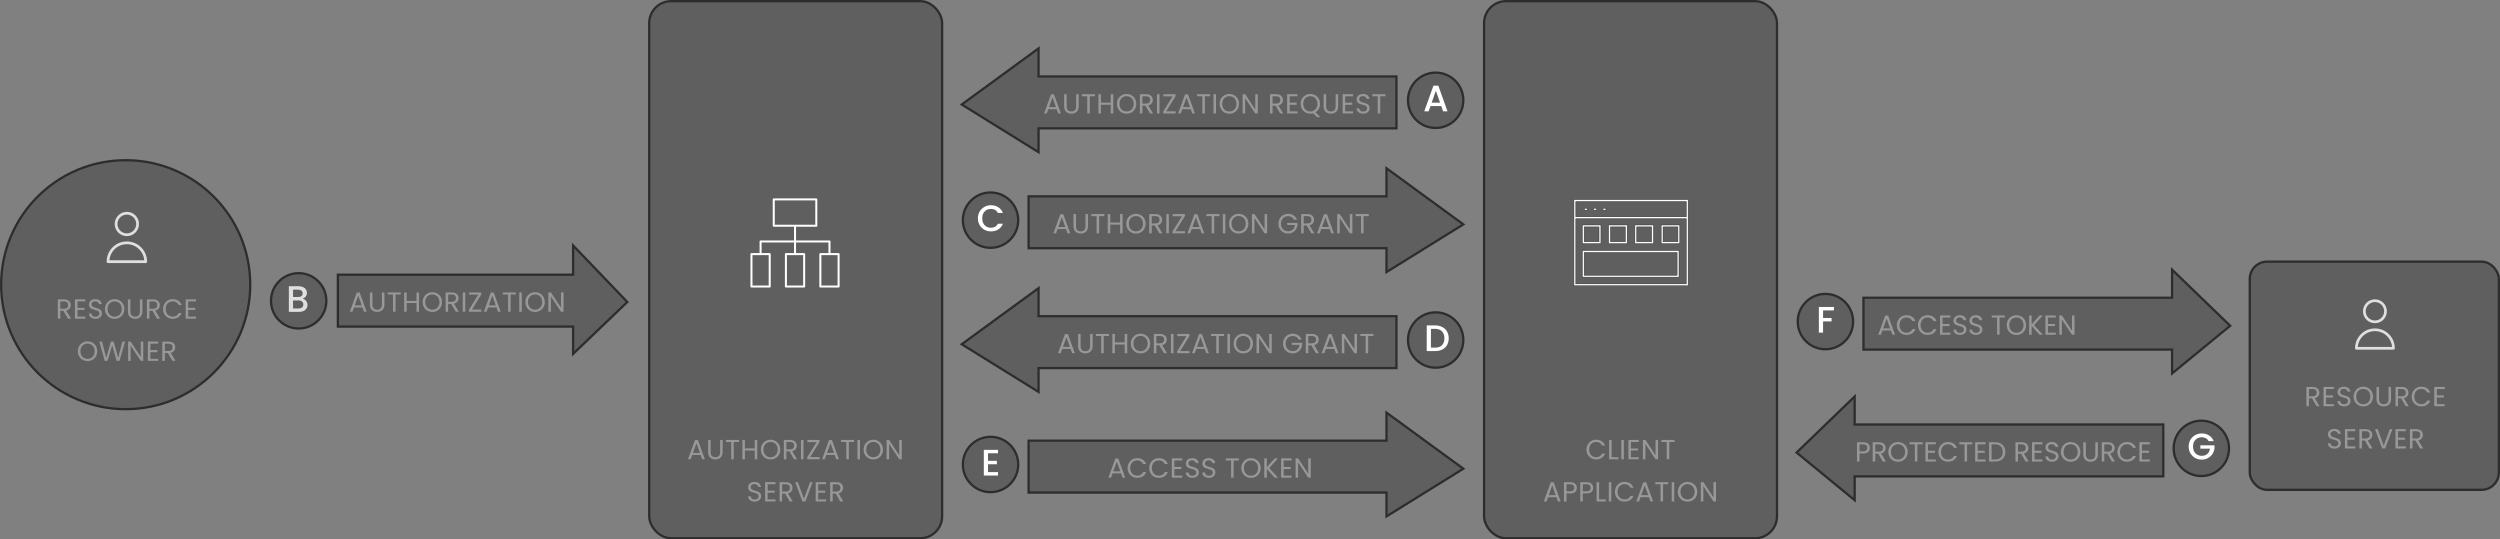 <svg width="1066" height="230" viewBox="0 0 1066 230" fill="none" xmlns="http://www.w3.org/2000/svg">
<rect x="0" y="0" width="1066" height="230" fill="#808080" stroke="none"/>
<path d="M53.595 68.311C82.923 68.311 106.698 92.076 106.698 121.389C106.698 150.702 82.923 174.466 53.595 174.466C24.267 174.466 0.491 150.702 0.491 121.389C0.491 92.076 24.267 68.312 53.595 68.311Z" fill="#2D2D2D" fill-opacity="0.4" stroke="#2D2D2D" stroke-width="0.983"/>
<g opacity="0.8">
<path d="M58.676 95.51C58.676 98.044 56.621 100.099 54.087 100.099C51.552 100.099 49.498 98.044 49.498 95.51C49.498 92.975 51.552 90.92 54.087 90.92C56.621 90.92 58.676 92.975 58.676 95.51Z" stroke="white" stroke-width="1.18" stroke-linecap="round" stroke-linejoin="round"/>
<path d="M54.087 103.541C49.651 103.541 46.056 107.136 46.056 111.572H62.118C62.118 107.136 58.522 103.541 54.087 103.541Z" stroke="white" stroke-width="1.18" stroke-linecap="round" stroke-linejoin="round"/>
</g>
<path opacity="0.8" d="M28.983 135.881L27.024 132.518H25.726V135.881H24.653V127.656H27.308C27.929 127.656 28.452 127.762 28.877 127.974C29.31 128.187 29.633 128.474 29.845 128.836C30.057 129.198 30.163 129.611 30.163 130.075C30.163 130.641 29.998 131.141 29.668 131.574C29.345 132.006 28.858 132.293 28.205 132.435L30.27 135.881H28.983ZM25.726 131.656H27.308C27.89 131.656 28.326 131.515 28.618 131.231C28.909 130.94 29.054 130.555 29.054 130.075C29.054 129.587 28.909 129.21 28.618 128.942C28.334 128.675 27.898 128.541 27.308 128.541H25.726V131.656ZM33.024 128.529V131.279H36.021V132.164H33.024V134.996H36.375V135.881H31.95V127.644H36.375V128.529H33.024ZM40.726 135.963C40.183 135.963 39.696 135.869 39.263 135.68C38.838 135.484 38.504 135.216 38.26 134.878C38.016 134.532 37.89 134.134 37.882 133.686H39.027C39.066 134.071 39.224 134.398 39.499 134.665C39.782 134.925 40.191 135.055 40.726 135.055C41.238 135.055 41.639 134.929 41.93 134.677C42.229 134.418 42.378 134.087 42.378 133.686C42.378 133.371 42.292 133.116 42.119 132.919C41.946 132.722 41.729 132.573 41.47 132.47C41.21 132.368 40.86 132.258 40.419 132.14C39.877 131.998 39.44 131.857 39.11 131.715C38.787 131.574 38.508 131.353 38.272 131.054C38.044 130.748 37.929 130.338 37.929 129.827C37.929 129.379 38.044 128.981 38.272 128.635C38.5 128.289 38.819 128.022 39.228 127.833C39.645 127.644 40.12 127.55 40.656 127.55C41.426 127.55 42.056 127.742 42.544 128.128C43.039 128.513 43.319 129.025 43.381 129.662H42.201C42.162 129.347 41.997 129.072 41.706 128.836C41.415 128.592 41.029 128.47 40.549 128.47C40.101 128.47 39.735 128.588 39.452 128.824C39.169 129.052 39.027 129.375 39.027 129.792C39.027 130.091 39.11 130.335 39.275 130.523C39.448 130.712 39.656 130.858 39.9 130.96C40.152 131.054 40.502 131.164 40.95 131.29C41.493 131.44 41.93 131.589 42.26 131.739C42.591 131.88 42.874 132.105 43.11 132.411C43.346 132.71 43.464 133.119 43.464 133.639C43.464 134.04 43.358 134.418 43.145 134.772C42.933 135.126 42.618 135.413 42.201 135.633C41.784 135.853 41.293 135.963 40.726 135.963ZM48.891 135.963C48.128 135.963 47.432 135.786 46.803 135.432C46.173 135.071 45.674 134.571 45.304 133.934C44.942 133.289 44.761 132.565 44.761 131.762C44.761 130.96 44.942 130.24 45.304 129.603C45.674 128.958 46.173 128.458 46.803 128.104C47.432 127.742 48.128 127.561 48.891 127.561C49.662 127.561 50.362 127.742 50.992 128.104C51.621 128.458 52.117 128.954 52.479 129.591C52.841 130.228 53.022 130.952 53.022 131.762C53.022 132.573 52.841 133.296 52.479 133.934C52.117 134.571 51.621 135.071 50.992 135.432C50.362 135.786 49.662 135.963 48.891 135.963ZM48.891 135.031C49.466 135.031 49.981 134.897 50.437 134.63C50.901 134.362 51.263 133.981 51.523 133.485C51.79 132.99 51.924 132.415 51.924 131.762C51.924 131.102 51.79 130.527 51.523 130.039C51.263 129.544 50.905 129.162 50.449 128.895C49.993 128.627 49.474 128.494 48.891 128.494C48.309 128.494 47.79 128.627 47.334 128.895C46.877 129.162 46.516 129.544 46.248 130.039C45.988 130.527 45.859 131.102 45.859 131.762C45.859 132.415 45.988 132.99 46.248 133.485C46.516 133.981 46.877 134.362 47.334 134.63C47.798 134.897 48.317 135.031 48.891 135.031ZM55.608 127.656V132.86C55.608 133.592 55.785 134.134 56.139 134.488C56.501 134.842 57 135.019 57.637 135.019C58.267 135.019 58.758 134.842 59.112 134.488C59.474 134.134 59.655 133.592 59.655 132.86V127.656H60.729V132.848C60.729 133.533 60.591 134.111 60.316 134.583C60.041 135.047 59.667 135.393 59.195 135.621C58.731 135.849 58.208 135.963 57.626 135.963C57.043 135.963 56.516 135.849 56.044 135.621C55.58 135.393 55.21 135.047 54.935 134.583C54.667 134.111 54.534 133.533 54.534 132.848V127.656H55.608ZM66.969 135.881L65.01 132.518H63.712V135.881H62.639V127.656H65.294C65.915 127.656 66.438 127.762 66.863 127.974C67.296 128.187 67.618 128.474 67.831 128.836C68.043 129.198 68.149 129.611 68.149 130.075C68.149 130.641 67.984 131.141 67.654 131.574C67.331 132.006 66.844 132.293 66.191 132.435L68.256 135.881H66.969ZM63.712 131.656H65.294C65.876 131.656 66.312 131.515 66.603 131.231C66.895 130.94 67.04 130.555 67.04 130.075C67.04 129.587 66.895 129.21 66.603 128.942C66.32 128.675 65.884 128.541 65.294 128.541H63.712V131.656ZM69.535 131.762C69.535 130.96 69.716 130.24 70.078 129.603C70.439 128.958 70.931 128.454 71.553 128.092C72.182 127.73 72.878 127.55 73.641 127.55C74.538 127.55 75.321 127.766 75.99 128.199C76.659 128.631 77.146 129.245 77.453 130.039H76.167C75.939 129.544 75.608 129.162 75.176 128.895C74.751 128.627 74.239 128.494 73.641 128.494C73.067 128.494 72.552 128.627 72.096 128.895C71.639 129.162 71.281 129.544 71.022 130.039C70.762 130.527 70.632 131.102 70.632 131.762C70.632 132.415 70.762 132.99 71.022 133.485C71.281 133.973 71.639 134.351 72.096 134.618C72.552 134.886 73.067 135.019 73.641 135.019C74.239 135.019 74.751 134.89 75.176 134.63C75.608 134.362 75.939 133.981 76.167 133.485H77.453C77.146 134.272 76.659 134.882 75.99 135.314C75.321 135.739 74.538 135.952 73.641 135.952C72.878 135.952 72.182 135.775 71.553 135.421C70.931 135.059 70.439 134.559 70.078 133.922C69.716 133.285 69.535 132.565 69.535 131.762ZM80.243 128.529V131.279H83.241V132.164H80.243V134.996H83.595V135.881H79.17V127.644H83.595V128.529H80.243ZM37.33 153.963C36.567 153.963 35.87 153.786 35.241 153.432C34.612 153.071 34.112 152.571 33.742 151.934C33.38 151.289 33.2 150.565 33.2 149.762C33.2 148.96 33.38 148.24 33.742 147.603C34.112 146.958 34.612 146.458 35.241 146.104C35.87 145.742 36.567 145.561 37.33 145.561C38.101 145.561 38.801 145.742 39.43 146.104C40.06 146.458 40.555 146.954 40.917 147.591C41.279 148.228 41.46 148.952 41.46 149.762C41.46 150.573 41.279 151.296 40.917 151.934C40.555 152.571 40.06 153.071 39.43 153.432C38.801 153.786 38.101 153.963 37.33 153.963ZM37.33 153.031C37.904 153.031 38.419 152.897 38.876 152.63C39.34 152.362 39.702 151.981 39.961 151.485C40.229 150.99 40.363 150.415 40.363 149.762C40.363 149.102 40.229 148.527 39.961 148.039C39.702 147.544 39.344 147.162 38.888 146.895C38.431 146.627 37.912 146.494 37.33 146.494C36.748 146.494 36.228 146.627 35.772 146.895C35.316 147.162 34.954 147.544 34.687 148.039C34.427 148.527 34.297 149.102 34.297 149.762C34.297 150.415 34.427 150.99 34.687 151.485C34.954 151.981 35.316 152.362 35.772 152.63C36.236 152.897 36.756 153.031 37.33 153.031ZM53.333 145.656L50.95 153.881H49.746L47.834 147.261L45.852 153.881L44.66 153.893L42.358 145.656H43.503L45.297 152.63L47.279 145.656H48.483L50.371 152.606L52.177 145.656H53.333ZM61.093 153.881H60.019L55.7 147.331V153.881H54.626V145.644H55.7L60.019 152.182V145.644H61.093V153.881ZM64.116 146.529V149.279H67.113V150.164H64.116V152.996H67.467V153.881H63.042V145.644H67.467V146.529H64.116ZM73.541 153.881L71.582 150.518H70.284V153.881H69.21V145.656H71.865C72.487 145.656 73.01 145.762 73.435 145.974C73.867 146.187 74.19 146.474 74.402 146.836C74.615 147.198 74.721 147.611 74.721 148.075C74.721 148.641 74.556 149.141 74.225 149.574C73.903 150.006 73.415 150.293 72.762 150.435L74.827 153.881H73.541ZM70.284 149.656H71.865C72.447 149.656 72.884 149.515 73.175 149.231C73.466 148.94 73.612 148.555 73.612 148.075C73.612 147.587 73.466 147.21 73.175 146.942C72.892 146.675 72.455 146.541 71.865 146.541H70.284V149.656Z" fill="#A6A6A6"/>
<rect x="959.302" y="111.56" width="106.207" height="97.307" rx="7.375" fill="#2D2D2D" fill-opacity="0.4" stroke="#2D2D2D" stroke-width="0.983"/>
<g opacity="0.8">
<path d="M1017.18 132.724C1017.18 135.215 1015.16 137.234 1012.67 137.234C1010.18 137.234 1008.15 135.215 1008.15 132.724C1008.15 130.232 1010.18 128.213 1012.67 128.213C1015.16 128.213 1017.18 130.232 1017.18 132.724Z" stroke="white" stroke-width="1.16" stroke-linecap="round" stroke-linejoin="round"/>
<path d="M1012.67 140.617C1008.31 140.617 1004.77 144.152 1004.77 148.511H1020.57C1020.57 144.152 1017.03 140.617 1012.67 140.617Z" stroke="white" stroke-width="1.16" stroke-linecap="round" stroke-linejoin="round"/>
</g>
<path opacity="0.8" d="M987.793 173.214L985.835 169.851H984.536V173.214H983.463V164.989H986.118C986.739 164.989 987.262 165.095 987.687 165.308C988.12 165.52 988.443 165.807 988.655 166.169C988.867 166.531 988.974 166.944 988.974 167.408C988.974 167.975 988.808 168.474 988.478 168.907C988.155 169.34 987.668 169.627 987.015 169.769L989.08 173.214H987.793ZM984.536 168.99H986.118C986.7 168.99 987.137 168.848 987.428 168.565C987.719 168.274 987.864 167.888 987.864 167.408C987.864 166.921 987.719 166.543 987.428 166.276C987.144 166.008 986.708 165.874 986.118 165.874H984.536V168.99ZM991.834 165.862V168.612H994.831V169.497H991.834V172.329H995.185V173.214H990.76V164.977H995.185V165.862H991.834ZM999.536 173.297C998.993 173.297 998.506 173.203 998.073 173.014C997.648 172.817 997.314 172.55 997.07 172.211C996.826 171.865 996.7 171.468 996.692 171.019H997.837C997.876 171.405 998.034 171.731 998.309 171.999C998.592 172.258 999.001 172.388 999.536 172.388C1000.05 172.388 1000.45 172.262 1000.74 172.011C1001.04 171.751 1001.19 171.421 1001.19 171.019C1001.19 170.705 1001.1 170.449 1000.93 170.252C1000.76 170.056 1000.54 169.906 1000.28 169.804C1000.02 169.702 999.67 169.592 999.23 169.474C998.687 169.332 998.25 169.19 997.92 169.049C997.597 168.907 997.318 168.687 997.082 168.388C996.854 168.081 996.74 167.672 996.74 167.161C996.74 166.712 996.854 166.315 997.082 165.969C997.31 165.623 997.629 165.355 998.038 165.166C998.455 164.977 998.931 164.883 999.466 164.883C1000.24 164.883 1000.87 165.076 1001.35 165.461C1001.85 165.847 1002.13 166.358 1002.19 166.995H1001.01C1000.97 166.681 1000.81 166.405 1000.52 166.169C1000.22 165.925 999.839 165.803 999.359 165.803C998.911 165.803 998.545 165.921 998.262 166.158C997.979 166.386 997.837 166.708 997.837 167.125C997.837 167.424 997.92 167.668 998.085 167.857C998.258 168.046 998.466 168.191 998.71 168.293C998.962 168.388 999.312 168.498 999.761 168.624C1000.3 168.773 1000.74 168.923 1001.07 169.072C1001.4 169.214 1001.68 169.438 1001.92 169.745C1002.16 170.044 1002.27 170.453 1002.27 170.972C1002.27 171.373 1002.17 171.751 1001.96 172.105C1001.74 172.459 1001.43 172.746 1001.01 172.967C1000.59 173.187 1000.1 173.297 999.536 173.297ZM1007.7 173.297C1006.94 173.297 1006.24 173.12 1005.61 172.766C1004.98 172.404 1004.48 171.904 1004.11 171.267C1003.75 170.622 1003.57 169.898 1003.57 169.096C1003.57 168.293 1003.75 167.574 1004.11 166.936C1004.48 166.291 1004.98 165.792 1005.61 165.438C1006.24 165.076 1006.94 164.895 1007.7 164.895C1008.47 164.895 1009.17 165.076 1009.8 165.438C1010.43 165.792 1010.93 166.287 1011.29 166.925C1011.65 167.562 1011.83 168.286 1011.83 169.096C1011.83 169.906 1011.65 170.63 1011.29 171.267C1010.93 171.904 1010.43 172.404 1009.8 172.766C1009.17 173.12 1008.47 173.297 1007.7 173.297ZM1007.7 172.365C1008.28 172.365 1008.79 172.231 1009.25 171.963C1009.71 171.696 1010.07 171.314 1010.33 170.819C1010.6 170.323 1010.73 169.749 1010.73 169.096C1010.73 168.435 1010.6 167.861 1010.33 167.373C1010.07 166.877 1009.72 166.496 1009.26 166.228C1008.8 165.961 1008.28 165.827 1007.7 165.827C1007.12 165.827 1006.6 165.961 1006.14 166.228C1005.69 166.496 1005.33 166.877 1005.06 167.373C1004.8 167.861 1004.67 168.435 1004.67 169.096C1004.67 169.749 1004.8 170.323 1005.06 170.819C1005.33 171.314 1005.69 171.696 1006.14 171.963C1006.61 172.231 1007.13 172.365 1007.7 172.365ZM1014.42 164.989V170.193C1014.42 170.925 1014.59 171.468 1014.95 171.822C1015.31 172.176 1015.81 172.353 1016.45 172.353C1017.08 172.353 1017.57 172.176 1017.92 171.822C1018.28 171.468 1018.47 170.925 1018.47 170.193V164.989H1019.54V170.182C1019.54 170.866 1019.4 171.444 1019.13 171.916C1018.85 172.38 1018.48 172.727 1018.01 172.955C1017.54 173.183 1017.02 173.297 1016.44 173.297C1015.85 173.297 1015.33 173.183 1014.85 172.955C1014.39 172.727 1014.02 172.38 1013.74 171.916C1013.48 171.444 1013.34 170.866 1013.34 170.182V164.989H1014.42ZM1025.78 173.214L1023.82 169.851H1022.52V173.214H1021.45V164.989H1024.1C1024.73 164.989 1025.25 165.095 1025.67 165.308C1026.11 165.52 1026.43 165.807 1026.64 166.169C1026.85 166.531 1026.96 166.944 1026.96 167.408C1026.96 167.975 1026.79 168.474 1026.46 168.907C1026.14 169.34 1025.65 169.627 1025 169.769L1027.07 173.214H1025.78ZM1022.52 168.99H1024.1C1024.69 168.99 1025.12 168.848 1025.41 168.565C1025.7 168.274 1025.85 167.888 1025.85 167.408C1025.85 166.921 1025.7 166.543 1025.41 166.276C1025.13 166.008 1024.69 165.874 1024.1 165.874H1022.52V168.99ZM1028.34 169.096C1028.34 168.293 1028.53 167.574 1028.89 166.936C1029.25 166.291 1029.74 165.788 1030.36 165.426C1030.99 165.064 1031.69 164.883 1032.45 164.883C1033.35 164.883 1034.13 165.099 1034.8 165.532C1035.47 165.965 1035.96 166.578 1036.26 167.373H1034.98C1034.75 166.877 1034.42 166.496 1033.99 166.228C1033.56 165.961 1033.05 165.827 1032.45 165.827C1031.88 165.827 1031.36 165.961 1030.91 166.228C1030.45 166.496 1030.09 166.877 1029.83 167.373C1029.57 167.861 1029.44 168.435 1029.44 169.096C1029.44 169.749 1029.57 170.323 1029.83 170.819C1030.09 171.307 1030.45 171.684 1030.91 171.952C1031.36 172.219 1031.88 172.353 1032.45 172.353C1033.05 172.353 1033.56 172.223 1033.99 171.963C1034.42 171.696 1034.75 171.314 1034.98 170.819H1036.26C1035.96 171.606 1035.47 172.215 1034.8 172.648C1034.13 173.073 1033.35 173.285 1032.45 173.285C1031.69 173.285 1030.99 173.108 1030.36 172.754C1029.74 172.392 1029.25 171.893 1028.89 171.255C1028.53 170.618 1028.34 169.898 1028.34 169.096ZM1039.05 165.862V168.612H1042.05V169.497H1039.05V172.329H1042.4V173.214H1037.98V164.977H1042.4V165.862H1039.05ZM995.438 191.297C994.895 191.297 994.408 191.203 993.975 191.014C993.55 190.817 993.216 190.55 992.972 190.211C992.728 189.865 992.602 189.468 992.594 189.019H993.739C993.778 189.405 993.935 189.731 994.211 189.999C994.494 190.258 994.903 190.388 995.438 190.388C995.949 190.388 996.351 190.262 996.642 190.011C996.941 189.751 997.09 189.421 997.09 189.019C997.09 188.705 997.004 188.449 996.831 188.252C996.658 188.056 996.441 187.906 996.182 187.804C995.922 187.702 995.572 187.592 995.131 187.474C994.588 187.332 994.152 187.19 993.821 187.049C993.499 186.907 993.22 186.687 992.984 186.388C992.755 186.081 992.641 185.672 992.641 185.161C992.641 184.712 992.755 184.315 992.984 183.969C993.212 183.623 993.53 183.355 993.939 183.166C994.356 182.977 994.832 182.883 995.367 182.883C996.138 182.883 996.768 183.076 997.255 183.461C997.751 183.847 998.03 184.358 998.093 184.995H996.913C996.874 184.681 996.709 184.405 996.418 184.169C996.126 183.925 995.741 183.803 995.261 183.803C994.813 183.803 994.447 183.921 994.164 184.158C993.88 184.386 993.739 184.708 993.739 185.125C993.739 185.424 993.821 185.668 993.987 185.857C994.16 186.046 994.368 186.191 994.612 186.293C994.864 186.388 995.214 186.498 995.662 186.624C996.205 186.773 996.642 186.923 996.972 187.072C997.303 187.214 997.586 187.438 997.822 187.745C998.058 188.044 998.176 188.453 998.176 188.972C998.176 189.373 998.07 189.751 997.857 190.105C997.645 190.459 997.33 190.746 996.913 190.967C996.496 191.187 996.005 191.297 995.438 191.297ZM1000.95 183.862V186.612H1003.95V187.497H1000.95V190.329H1004.3V191.214H999.874V182.977H1004.3V183.862H1000.95ZM1010.37 191.214L1008.41 187.851H1007.12V191.214H1006.04V182.989H1008.7C1009.32 182.989 1009.84 183.095 1010.27 183.308C1010.7 183.52 1011.02 183.807 1011.23 184.169C1011.45 184.531 1011.55 184.944 1011.55 185.408C1011.55 185.975 1011.39 186.474 1011.06 186.907C1010.74 187.34 1010.25 187.627 1009.59 187.769L1011.66 191.214H1010.37ZM1007.12 186.99H1008.7C1009.28 186.99 1009.72 186.848 1010.01 186.565C1010.3 186.274 1010.44 185.888 1010.44 185.408C1010.44 184.921 1010.3 184.543 1010.01 184.276C1009.72 184.008 1009.29 183.874 1008.7 183.874H1007.12V186.99ZM1020.14 182.989L1017.03 191.214H1015.79L1012.69 182.989H1013.84L1016.42 190.081L1019 182.989H1020.14ZM1022.51 183.862V186.612H1025.5V187.497H1022.51V190.329H1025.86V191.214H1021.43V182.977H1025.86V183.862H1022.51ZM1031.93 191.214L1029.97 187.851H1028.67V191.214H1027.6V182.989H1030.26C1030.88 182.989 1031.4 183.095 1031.83 183.308C1032.26 183.52 1032.58 183.807 1032.79 184.169C1033.01 184.531 1033.11 184.944 1033.11 185.408C1033.11 185.975 1032.95 186.474 1032.62 186.907C1032.29 187.34 1031.81 187.627 1031.15 187.769L1033.22 191.214H1031.93ZM1028.67 186.99H1030.26C1030.84 186.99 1031.27 186.848 1031.57 186.565C1031.86 186.274 1032 185.888 1032 185.408C1032 184.921 1031.86 184.543 1031.57 184.276C1031.28 184.008 1030.85 183.874 1030.26 183.874H1028.67V186.99Z" fill="#A6A6A6"/>
<path d="M144.067 139.258V117.132H244.374V104.68L267.483 128.773L244.374 150.899V139.258H144.067Z" fill="#2D2D2D" fill-opacity="0.4" stroke="#2D2D2D" stroke-width="0.983"/>
<path opacity="0.8" d="M154.541 131.093H150.953L150.292 132.922H149.159L152.133 124.744H153.372L156.334 132.922H155.201L154.541 131.093ZM154.234 130.22L152.747 126.066L151.26 130.22H154.234ZM158.799 124.697V129.901C158.799 130.633 158.976 131.176 159.33 131.53C159.691 131.884 160.191 132.061 160.828 132.061C161.458 132.061 161.949 131.884 162.303 131.53C162.665 131.176 162.846 130.633 162.846 129.901V124.697H163.92V129.89C163.92 130.574 163.782 131.152 163.507 131.624C163.232 132.088 162.858 132.435 162.386 132.663C161.922 132.891 161.399 133.005 160.816 133.005C160.234 133.005 159.707 132.891 159.235 132.663C158.771 132.435 158.401 132.088 158.126 131.624C157.858 131.152 157.725 130.574 157.725 129.89V124.697H158.799ZM170.892 124.697V125.571H168.65V132.922H167.576V125.571H165.322V124.697H170.892ZM178.669 124.697V132.922H177.595V129.193H173.406V132.922H172.332V124.697H173.406V128.308H177.595V124.697H178.669ZM184.35 133.005C183.586 133.005 182.89 132.828 182.261 132.474C181.631 132.112 181.132 131.612 180.762 130.975C180.4 130.33 180.219 129.606 180.219 128.804C180.219 128.001 180.4 127.282 180.762 126.644C181.132 125.999 181.631 125.5 182.261 125.146C182.89 124.784 183.586 124.603 184.35 124.603C185.121 124.603 185.821 124.784 186.45 125.146C187.079 125.5 187.575 125.995 187.937 126.633C188.299 127.27 188.48 127.994 188.48 128.804C188.48 129.614 188.299 130.338 187.937 130.975C187.575 131.612 187.079 132.112 186.45 132.474C185.821 132.828 185.121 133.005 184.35 133.005ZM184.35 132.073C184.924 132.073 185.439 131.939 185.895 131.671C186.36 131.404 186.722 131.022 186.981 130.527C187.249 130.031 187.382 129.457 187.382 128.804C187.382 128.143 187.249 127.569 186.981 127.081C186.722 126.585 186.364 126.204 185.907 125.936C185.451 125.669 184.932 125.535 184.35 125.535C183.767 125.535 183.248 125.669 182.792 125.936C182.336 126.204 181.974 126.585 181.706 127.081C181.447 127.569 181.317 128.143 181.317 128.804C181.317 129.457 181.447 130.031 181.706 130.527C181.974 131.022 182.336 131.404 182.792 131.671C183.256 131.939 183.775 132.073 184.35 132.073ZM194.346 132.922L192.387 129.559H191.089V132.922H190.015V124.697H192.671C193.292 124.697 193.815 124.803 194.24 125.016C194.673 125.228 194.995 125.515 195.208 125.877C195.42 126.239 195.526 126.652 195.526 127.116C195.526 127.683 195.361 128.182 195.031 128.615C194.708 129.048 194.22 129.335 193.568 129.477L195.633 132.922H194.346ZM191.089 128.698H192.671C193.253 128.698 193.689 128.556 193.981 128.273C194.272 127.982 194.417 127.596 194.417 127.116C194.417 126.629 194.272 126.251 193.981 125.984C193.697 125.716 193.261 125.582 192.671 125.582H191.089V128.698ZM198.387 124.697V132.922H197.313V124.697H198.387ZM201.244 131.99H205.256V132.922H199.969V132.073L203.958 125.63H200.017V124.697H205.232V125.547L201.244 131.99ZM211.699 131.093H208.112L207.451 132.922H206.318L209.292 124.744H210.531L213.493 132.922H212.36L211.699 131.093ZM211.393 130.22L209.906 126.066L208.419 130.22H211.393ZM219.97 124.697V125.571H217.728V132.922H216.654V125.571H214.4V124.697H219.97ZM222.483 124.697V132.922H221.41V124.697H222.483ZM228.161 133.005C227.398 133.005 226.701 132.828 226.072 132.474C225.443 132.112 224.943 131.612 224.573 130.975C224.211 130.33 224.03 129.606 224.03 128.804C224.03 128.001 224.211 127.282 224.573 126.644C224.943 125.999 225.443 125.5 226.072 125.146C226.701 124.784 227.398 124.603 228.161 124.603C228.932 124.603 229.632 124.784 230.261 125.146C230.891 125.5 231.386 125.995 231.748 126.633C232.11 127.27 232.291 127.994 232.291 128.804C232.291 129.614 232.11 130.338 231.748 130.975C231.386 131.612 230.891 132.112 230.261 132.474C229.632 132.828 228.932 133.005 228.161 133.005ZM228.161 132.073C228.735 132.073 229.25 131.939 229.707 131.671C230.171 131.404 230.533 131.022 230.792 130.527C231.06 130.031 231.194 129.457 231.194 128.804C231.194 128.143 231.06 127.569 230.792 127.081C230.533 126.585 230.175 126.204 229.718 125.936C229.262 125.669 228.743 125.535 228.161 125.535C227.579 125.535 227.059 125.669 226.603 125.936C226.147 126.204 225.785 126.585 225.517 127.081C225.258 127.569 225.128 128.143 225.128 128.804C225.128 129.457 225.258 130.031 225.517 130.527C225.785 131.022 226.147 131.404 226.603 131.671C227.067 131.939 227.586 132.073 228.161 132.073ZM240.293 132.922H239.22L234.901 126.373V132.922H233.827V124.685H234.901L239.22 131.223V124.685H240.293V132.922Z" fill="#A6A6A6"/>
<circle cx="127.35" cy="128.275" r="11.801" fill="#2D2D2D" fill-opacity="0.4" stroke="#2D2D2D" stroke-width="0.983"/>
<path opacity="0.8" d="M129.019 127.366C129.606 127.471 130.105 127.78 130.514 128.294C130.923 128.808 131.127 129.39 131.127 130.041C131.127 130.597 130.981 131.1 130.687 131.551C130.404 131.992 129.989 132.343 129.444 132.605C128.898 132.857 128.264 132.983 127.54 132.983H123.166V122.048H127.335C128.08 122.048 128.72 122.173 129.255 122.425C129.79 122.677 130.194 123.018 130.467 123.448C130.739 123.867 130.876 124.34 130.876 124.864C130.876 125.493 130.708 126.018 130.372 126.437C130.037 126.857 129.585 127.166 129.019 127.366ZM124.96 126.642H127.178C127.766 126.642 128.222 126.511 128.547 126.249C128.883 125.976 129.05 125.588 129.05 125.084C129.05 124.591 128.883 124.208 128.547 123.936C128.222 123.652 127.766 123.511 127.178 123.511H124.96V126.642ZM127.383 131.52C127.991 131.52 128.468 131.373 128.814 131.079C129.161 130.785 129.334 130.376 129.334 129.852C129.334 129.317 129.15 128.892 128.783 128.577C128.416 128.263 127.928 128.105 127.32 128.105H124.96V131.52H127.383Z" fill="white"/>
<path d="M794.583 149.07V126.954H926.18V115L950.943 138.909L926.18 159.231V149.07H794.583Z" fill="#2D2D2D" fill-opacity="0.4" stroke="#2D2D2D" stroke-width="0.983"/>
<path opacity="0.8" d="M806.254 140.914H802.666L802.005 142.743H800.873L803.846 134.565H805.085L808.047 142.743H806.915L806.254 140.914ZM805.947 140.041L804.46 135.887L802.973 140.041H805.947ZM808.824 138.625C808.824 137.822 809.005 137.102 809.367 136.465C809.729 135.82 810.221 135.317 810.842 134.955C811.472 134.593 812.168 134.412 812.931 134.412C813.828 134.412 814.611 134.628 815.279 135.061C815.948 135.494 816.436 136.107 816.743 136.902H815.456C815.228 136.406 814.898 136.025 814.465 135.757C814.04 135.49 813.529 135.356 812.931 135.356C812.357 135.356 811.841 135.49 811.385 135.757C810.929 136.025 810.571 136.406 810.311 136.902C810.052 137.39 809.922 137.964 809.922 138.625C809.922 139.278 810.052 139.852 810.311 140.348C810.571 140.835 810.929 141.213 811.385 141.48C811.841 141.748 812.357 141.882 812.931 141.882C813.529 141.882 814.04 141.752 814.465 141.492C814.898 141.225 815.228 140.843 815.456 140.348H816.743C816.436 141.134 815.948 141.744 815.279 142.177C814.611 142.602 813.828 142.814 812.931 142.814C812.168 142.814 811.472 142.637 810.842 142.283C810.221 141.921 809.729 141.421 809.367 140.784C809.005 140.147 808.824 139.427 808.824 138.625ZM817.822 138.625C817.822 137.822 818.003 137.102 818.365 136.465C818.727 135.82 819.218 135.317 819.84 134.955C820.469 134.593 821.165 134.412 821.929 134.412C822.825 134.412 823.608 134.628 824.277 135.061C824.946 135.494 825.433 136.107 825.74 136.902H824.454C824.226 136.406 823.895 136.025 823.463 135.757C823.038 135.49 822.526 135.356 821.929 135.356C821.354 135.356 820.839 135.49 820.383 135.757C819.926 136.025 819.568 136.406 819.309 136.902C819.049 137.39 818.919 137.964 818.919 138.625C818.919 139.278 819.049 139.852 819.309 140.348C819.568 140.835 819.926 141.213 820.383 141.48C820.839 141.748 821.354 141.882 821.929 141.882C822.526 141.882 823.038 141.752 823.463 141.492C823.895 141.225 824.226 140.843 824.454 140.348H825.74C825.433 141.134 824.946 141.744 824.277 142.177C823.608 142.602 822.825 142.814 821.929 142.814C821.165 142.814 820.469 142.637 819.84 142.283C819.218 141.921 818.727 141.421 818.365 140.784C818.003 140.147 817.822 139.427 817.822 138.625ZM828.295 135.391V138.141H831.292V139.026H828.295V141.858H831.646V142.743H827.221V134.506H831.646V135.391H828.295ZM835.761 142.826C835.218 142.826 834.73 142.731 834.298 142.543C833.873 142.346 833.538 142.078 833.294 141.74C833.051 141.394 832.925 140.997 832.917 140.548H834.062C834.101 140.934 834.258 141.26 834.534 141.528C834.817 141.787 835.226 141.917 835.761 141.917C836.272 141.917 836.673 141.791 836.964 141.539C837.263 141.28 837.413 140.949 837.413 140.548C837.413 140.234 837.326 139.978 837.153 139.781C836.98 139.584 836.764 139.435 836.504 139.333C836.245 139.23 835.895 139.12 835.454 139.002C834.911 138.861 834.475 138.719 834.144 138.578C833.822 138.436 833.542 138.216 833.306 137.917C833.078 137.61 832.964 137.201 832.964 136.689C832.964 136.241 833.078 135.844 833.306 135.498C833.534 135.151 833.853 134.884 834.262 134.695C834.679 134.506 835.155 134.412 835.69 134.412C836.461 134.412 837.09 134.605 837.578 134.99C838.074 135.376 838.353 135.887 838.416 136.524H837.236C837.197 136.209 837.031 135.934 836.74 135.698C836.449 135.454 836.064 135.332 835.584 135.332C835.135 135.332 834.77 135.45 834.486 135.686C834.203 135.914 834.062 136.237 834.062 136.654C834.062 136.953 834.144 137.197 834.309 137.386C834.482 137.574 834.691 137.72 834.935 137.822C835.187 137.917 835.537 138.027 835.985 138.153C836.528 138.302 836.964 138.452 837.295 138.601C837.625 138.743 837.909 138.967 838.145 139.274C838.381 139.573 838.499 139.982 838.499 140.501C838.499 140.902 838.392 141.28 838.18 141.634C837.968 141.988 837.653 142.275 837.236 142.495C836.819 142.716 836.327 142.826 835.761 142.826ZM842.569 142.826C842.026 142.826 841.538 142.731 841.106 142.543C840.681 142.346 840.346 142.078 840.102 141.74C839.859 141.394 839.733 140.997 839.725 140.548H840.87C840.909 140.934 841.066 141.26 841.342 141.528C841.625 141.787 842.034 141.917 842.569 141.917C843.08 141.917 843.481 141.791 843.772 141.539C844.071 141.28 844.221 140.949 844.221 140.548C844.221 140.234 844.134 139.978 843.961 139.781C843.788 139.584 843.572 139.435 843.312 139.333C843.053 139.23 842.703 139.12 842.262 139.002C841.719 138.861 841.283 138.719 840.952 138.578C840.63 138.436 840.35 138.216 840.114 137.917C839.886 137.61 839.772 137.201 839.772 136.689C839.772 136.241 839.886 135.844 840.114 135.498C840.342 135.151 840.661 134.884 841.07 134.695C841.487 134.506 841.963 134.412 842.498 134.412C843.269 134.412 843.898 134.605 844.386 134.99C844.882 135.376 845.161 135.887 845.224 136.524H844.044C844.005 136.209 843.839 135.934 843.548 135.698C843.257 135.454 842.872 135.332 842.392 135.332C841.943 135.332 841.578 135.45 841.294 135.686C841.011 135.914 840.87 136.237 840.87 136.654C840.87 136.953 840.952 137.197 841.117 137.386C841.29 137.574 841.499 137.72 841.743 137.822C841.995 137.917 842.345 138.027 842.793 138.153C843.336 138.302 843.772 138.452 844.103 138.601C844.433 138.743 844.717 138.967 844.953 139.274C845.189 139.573 845.307 139.982 845.307 140.501C845.307 140.902 845.2 141.28 844.988 141.634C844.776 141.988 844.461 142.275 844.044 142.495C843.627 142.716 843.135 142.826 842.569 142.826ZM854.859 134.518V135.391H852.617V142.743H851.543V135.391H849.29V134.518H854.859ZM859.792 142.826C859.029 142.826 858.333 142.649 857.704 142.295C857.074 141.933 856.575 141.433 856.205 140.796C855.843 140.151 855.662 139.427 855.662 138.625C855.662 137.822 855.843 137.102 856.205 136.465C856.575 135.82 857.074 135.32 857.704 134.966C858.333 134.605 859.029 134.424 859.792 134.424C860.563 134.424 861.264 134.605 861.893 134.966C862.522 135.32 863.018 135.816 863.38 136.453C863.742 137.091 863.923 137.814 863.923 138.625C863.923 139.435 863.742 140.159 863.38 140.796C863.018 141.433 862.522 141.933 861.893 142.295C861.264 142.649 860.563 142.826 859.792 142.826ZM859.792 141.894C860.367 141.894 860.882 141.76 861.338 141.492C861.802 141.225 862.164 140.843 862.424 140.348C862.691 139.852 862.825 139.278 862.825 138.625C862.825 137.964 862.691 137.39 862.424 136.902C862.164 136.406 861.806 136.025 861.35 135.757C860.894 135.49 860.375 135.356 859.792 135.356C859.21 135.356 858.691 135.49 858.235 135.757C857.778 136.025 857.416 136.406 857.149 136.902C856.889 137.39 856.76 137.964 856.76 138.625C856.76 139.278 856.889 139.852 857.149 140.348C857.416 140.843 857.778 141.225 858.235 141.492C858.699 141.76 859.218 141.894 859.792 141.894ZM869.683 142.743L866.296 138.991V142.743H865.222V134.518H866.296V138.33L869.695 134.518H871.052L867.323 138.637L871.087 142.743H869.683ZM873.242 135.391V138.141H876.24V139.026H873.242V141.858H876.594V142.743H872.169V134.506H876.594V135.391H873.242ZM884.568 142.743H883.494L879.175 136.194V142.743H878.101V134.506H879.175L883.494 141.044V134.506H884.568V142.743Z" fill="#A6A6A6"/>
<path d="M922.424 203.129V181.014H790.827V169.06L766.064 192.968L790.827 213.29V203.129H922.424Z" fill="#2D2D2D" fill-opacity="0.4" stroke="#2D2D2D" stroke-width="0.983"/>
<path opacity="0.8" d="M797.307 190.985C797.307 191.67 797.071 192.24 796.599 192.697C796.135 193.145 795.423 193.369 794.463 193.369H792.882V196.803H791.808V188.578H794.463C795.391 188.578 796.096 188.802 796.575 189.251C797.063 189.699 797.307 190.277 797.307 190.985ZM794.463 192.484C795.061 192.484 795.502 192.354 795.785 192.095C796.068 191.835 796.21 191.465 796.21 190.985C796.21 189.971 795.627 189.463 794.463 189.463H792.882V192.484H794.463ZM802.855 196.803L800.896 193.44H799.598V196.803H798.524V188.578H801.179C801.8 188.578 802.324 188.684 802.748 188.897C803.181 189.109 803.504 189.396 803.716 189.758C803.929 190.12 804.035 190.533 804.035 190.997C804.035 191.564 803.87 192.063 803.539 192.496C803.217 192.929 802.729 193.216 802.076 193.357L804.141 196.803H802.855ZM799.598 192.579H801.179C801.761 192.579 802.198 192.437 802.489 192.154C802.78 191.863 802.925 191.477 802.925 190.997C802.925 190.509 802.78 190.132 802.489 189.864C802.206 189.597 801.769 189.463 801.179 189.463H799.598V192.579ZM809.314 196.886C808.551 196.886 807.855 196.709 807.226 196.355C806.596 195.993 806.097 195.493 805.727 194.856C805.365 194.211 805.184 193.487 805.184 192.685C805.184 191.882 805.365 191.162 805.727 190.525C806.097 189.88 806.596 189.381 807.226 189.027C807.855 188.665 808.551 188.484 809.314 188.484C810.085 188.484 810.786 188.665 811.415 189.027C812.044 189.381 812.54 189.876 812.902 190.513C813.264 191.151 813.445 191.874 813.445 192.685C813.445 193.495 813.264 194.219 812.902 194.856C812.54 195.493 812.044 195.993 811.415 196.355C810.786 196.709 810.085 196.886 809.314 196.886ZM809.314 195.954C809.889 195.954 810.404 195.82 810.86 195.552C811.324 195.285 811.686 194.903 811.946 194.408C812.213 193.912 812.347 193.338 812.347 192.685C812.347 192.024 812.213 191.45 811.946 190.962C811.686 190.466 811.328 190.085 810.872 189.817C810.416 189.55 809.897 189.416 809.314 189.416C808.732 189.416 808.213 189.55 807.757 189.817C807.3 190.085 806.938 190.466 806.671 190.962C806.411 191.45 806.282 192.024 806.282 192.685C806.282 193.338 806.411 193.912 806.671 194.408C806.938 194.903 807.3 195.285 807.757 195.552C808.221 195.82 808.74 195.954 809.314 195.954ZM819.807 188.578V189.451H817.565V196.803H816.491V189.451H814.237V188.578H819.807ZM822.084 189.451V192.201H825.082V193.086H822.084V195.918H825.436V196.803H821.011V188.566H825.436V189.451H822.084ZM826.542 192.685C826.542 191.882 826.723 191.162 827.084 190.525C827.446 189.88 827.938 189.377 828.56 189.015C829.189 188.653 829.885 188.472 830.648 188.472C831.545 188.472 832.328 188.688 832.997 189.121C833.665 189.554 834.153 190.167 834.46 190.962H833.174C832.945 190.466 832.615 190.085 832.182 189.817C831.758 189.55 831.246 189.416 830.648 189.416C830.074 189.416 829.559 189.55 829.102 189.817C828.646 190.085 828.288 190.466 828.028 190.962C827.769 191.45 827.639 192.024 827.639 192.685C827.639 193.338 827.769 193.912 828.028 194.408C828.288 194.895 828.646 195.273 829.102 195.541C829.559 195.808 830.074 195.942 830.648 195.942C831.246 195.942 831.758 195.812 832.182 195.552C832.615 195.285 832.945 194.903 833.174 194.408H834.46C834.153 195.194 833.665 195.804 832.997 196.237C832.328 196.662 831.545 196.874 830.648 196.874C829.885 196.874 829.189 196.697 828.56 196.343C827.938 195.981 827.446 195.482 827.084 194.844C826.723 194.207 826.542 193.487 826.542 192.685ZM841.003 188.578V189.451H838.761V196.803H837.687V189.451H835.433V188.578H841.003ZM843.281 189.451V192.201H846.278V193.086H843.281V195.918H846.632V196.803H842.207V188.566H846.632V189.451H843.281ZM850.7 188.578C851.597 188.578 852.371 188.747 853.024 189.086C853.685 189.416 854.189 189.892 854.535 190.513C854.889 191.135 855.066 191.867 855.066 192.708C855.066 193.55 854.889 194.282 854.535 194.903C854.189 195.517 853.685 195.989 853.024 196.319C852.371 196.642 851.597 196.803 850.7 196.803H848.139V188.578H850.7ZM850.7 195.918C851.762 195.918 852.572 195.639 853.131 195.08C853.689 194.514 853.969 193.723 853.969 192.708C853.969 191.686 853.685 190.887 853.119 190.313C852.56 189.739 851.754 189.451 850.7 189.451H849.213V195.918H850.7ZM863.723 196.803L861.764 193.44H860.466V196.803H859.393V188.578H862.048C862.669 188.578 863.192 188.684 863.617 188.897C864.05 189.109 864.372 189.396 864.585 189.758C864.797 190.12 864.903 190.533 864.903 190.997C864.903 191.564 864.738 192.063 864.408 192.496C864.085 192.929 863.598 193.216 862.945 193.357L865.01 196.803H863.723ZM860.466 192.579H862.048C862.63 192.579 863.066 192.437 863.358 192.154C863.649 191.863 863.794 191.477 863.794 190.997C863.794 190.509 863.649 190.132 863.358 189.864C863.074 189.597 862.638 189.463 862.048 189.463H860.466V192.579ZM867.528 189.451V192.201H870.525V193.086H867.528V195.918H870.879V196.803H866.454V188.566H870.879V189.451H867.528ZM874.994 196.886C874.451 196.886 873.964 196.791 873.531 196.603C873.106 196.406 872.772 196.138 872.528 195.8C872.284 195.454 872.158 195.057 872.15 194.608H873.295C873.334 194.994 873.492 195.32 873.767 195.588C874.05 195.847 874.459 195.977 874.994 195.977C875.506 195.977 875.907 195.851 876.198 195.6C876.497 195.34 876.646 195.01 876.646 194.608C876.646 194.294 876.56 194.038 876.387 193.841C876.214 193.645 875.997 193.495 875.738 193.393C875.478 193.291 875.128 193.18 874.687 193.062C874.145 192.921 873.708 192.779 873.378 192.638C873.055 192.496 872.776 192.276 872.54 191.977C872.312 191.67 872.197 191.261 872.197 190.749C872.197 190.301 872.312 189.904 872.54 189.558C872.768 189.211 873.086 188.944 873.496 188.755C873.912 188.566 874.388 188.472 874.923 188.472C875.694 188.472 876.324 188.665 876.812 189.05C877.307 189.436 877.586 189.947 877.649 190.584H876.469C876.43 190.27 876.265 189.994 875.974 189.758C875.683 189.514 875.297 189.392 874.817 189.392C874.369 189.392 874.003 189.51 873.72 189.746C873.437 189.975 873.295 190.297 873.295 190.714C873.295 191.013 873.378 191.257 873.543 191.446C873.716 191.634 873.924 191.78 874.168 191.882C874.42 191.977 874.77 192.087 875.218 192.213C875.761 192.362 876.198 192.512 876.528 192.661C876.859 192.803 877.142 193.027 877.378 193.334C877.614 193.633 877.732 194.042 877.732 194.561C877.732 194.962 877.626 195.34 877.413 195.694C877.201 196.048 876.886 196.335 876.469 196.555C876.052 196.776 875.561 196.886 874.994 196.886ZM882.923 196.886C882.16 196.886 881.464 196.709 880.835 196.355C880.205 195.993 879.706 195.493 879.336 194.856C878.974 194.211 878.793 193.487 878.793 192.685C878.793 191.882 878.974 191.162 879.336 190.525C879.706 189.88 880.205 189.381 880.835 189.027C881.464 188.665 882.16 188.484 882.923 188.484C883.694 188.484 884.394 188.665 885.024 189.027C885.653 189.381 886.149 189.876 886.511 190.513C886.873 191.151 887.054 191.874 887.054 192.685C887.054 193.495 886.873 194.219 886.511 194.856C886.149 195.493 885.653 195.993 885.024 196.355C884.394 196.709 883.694 196.886 882.923 196.886ZM882.923 195.954C883.498 195.954 884.013 195.82 884.469 195.552C884.933 195.285 885.295 194.903 885.555 194.408C885.822 193.912 885.956 193.338 885.956 192.685C885.956 192.024 885.822 191.45 885.555 190.962C885.295 190.466 884.937 190.085 884.481 189.817C884.025 189.55 883.505 189.416 882.923 189.416C882.341 189.416 881.822 189.55 881.366 189.817C880.909 190.085 880.547 190.466 880.28 190.962C880.02 191.45 879.89 192.024 879.89 192.685C879.89 193.338 880.02 193.912 880.28 194.408C880.547 194.903 880.909 195.285 881.366 195.552C881.83 195.82 882.349 195.954 882.923 195.954ZM889.403 188.578V193.782C889.403 194.514 889.58 195.057 889.934 195.411C890.296 195.765 890.796 195.942 891.433 195.942C892.063 195.942 892.554 195.765 892.908 195.411C893.27 195.057 893.451 194.514 893.451 193.782V188.578H894.525V193.77C894.525 194.455 894.387 195.033 894.112 195.505C893.837 195.969 893.463 196.315 892.991 196.544C892.527 196.772 892.004 196.886 891.421 196.886C890.839 196.886 890.312 196.772 889.84 196.544C889.376 196.315 889.006 195.969 888.731 195.505C888.463 195.033 888.33 194.455 888.33 193.77V188.578H889.403ZM900.529 196.803L898.57 193.44H897.272V196.803H896.198V188.578H898.854C899.475 188.578 899.998 188.684 900.423 188.897C900.856 189.109 901.178 189.396 901.391 189.758C901.603 190.12 901.709 190.533 901.709 190.997C901.709 191.564 901.544 192.063 901.214 192.496C900.891 192.929 900.403 193.216 899.75 193.357L901.816 196.803H900.529ZM897.272 192.579H898.854C899.436 192.579 899.872 192.437 900.163 192.154C900.455 191.863 900.6 191.477 900.6 190.997C900.6 190.509 900.455 190.132 900.163 189.864C899.88 189.597 899.444 189.463 898.854 189.463H897.272V192.579ZM902.859 192.685C902.859 191.882 903.04 191.162 903.402 190.525C903.763 189.88 904.255 189.377 904.877 189.015C905.506 188.653 906.202 188.472 906.965 188.472C907.862 188.472 908.645 188.688 909.314 189.121C909.982 189.554 910.47 190.167 910.777 190.962H909.491C909.263 190.466 908.932 190.085 908.499 189.817C908.075 189.55 907.563 189.416 906.965 189.416C906.391 189.416 905.876 189.55 905.419 189.817C904.963 190.085 904.605 190.466 904.346 190.962C904.086 191.45 903.956 192.024 903.956 192.685C903.956 193.338 904.086 193.912 904.346 194.408C904.605 194.895 904.963 195.273 905.419 195.541C905.876 195.808 906.391 195.942 906.965 195.942C907.563 195.942 908.075 195.812 908.499 195.552C908.932 195.285 909.263 194.903 909.491 194.408H910.777C910.47 195.194 909.982 195.804 909.314 196.237C908.645 196.662 907.862 196.874 906.965 196.874C906.202 196.874 905.506 196.697 904.877 196.343C904.255 195.981 903.763 195.482 903.402 194.844C903.04 194.207 902.859 193.487 902.859 192.685ZM913.331 189.451V192.201H916.329V193.086H913.331V195.918H916.683V196.803H912.258V188.566H916.683V189.451H913.331Z" fill="#A6A6A6"/>
<rect x="276.826" y="0.492" width="124.891" height="229.017" rx="9.342" fill="#2D2D2D" fill-opacity="0.4" stroke="#2D2D2D" stroke-width="0.983"/>
<path d="M329.928 84.592C329.69 84.592 329.496 84.786 329.496 85.024V96.256C329.496 96.495 329.69 96.688 329.928 96.688H338.568V102.521H324.312L324.312 102.521C324.074 102.521 323.88 102.714 323.88 102.953V107.92H320.424V107.92C320.185 107.92 319.992 108.114 319.992 108.352V122.176C319.992 122.415 320.185 122.608 320.424 122.608H328.2C328.439 122.608 328.632 122.415 328.632 122.176V108.352C328.632 108.114 328.439 107.92 328.2 107.92H324.744V103.385H338.568V107.92H335.112H335.112C334.873 107.92 334.68 108.114 334.68 108.352V122.176C334.68 122.415 334.873 122.608 335.112 122.608H342.888H342.888C343.127 122.608 343.32 122.415 343.32 122.176V108.352C343.32 108.114 343.127 107.92 342.888 107.92H339.432V103.385H353.256V107.92H349.8H349.8C349.561 107.92 349.368 108.114 349.368 108.352V122.176C349.368 122.415 349.561 122.608 349.8 122.608H357.576C357.815 122.608 358.008 122.415 358.008 122.176V108.352C358.008 108.114 357.815 107.92 357.576 107.92H354.12V102.953V102.953C354.12 102.714 353.926 102.521 353.688 102.521H339.432V96.688H348.072L348.072 96.688C348.31 96.688 348.504 96.495 348.504 96.256V85.024C348.504 84.786 348.31 84.592 348.072 84.592H329.928ZM330.36 85.456H347.64V95.824H330.36V85.456ZM320.856 108.784H327.768V121.744H320.856V108.784ZM335.544 108.784H342.456V121.744H335.544V108.784ZM350.232 108.784H357.144V121.744H350.232V108.784Z" fill="white"/>
<path opacity="0.8" d="M298.76 193.992H295.173L294.512 195.821H293.379L296.353 187.643H297.592L300.554 195.821H299.421L298.76 193.992ZM298.453 193.118L296.966 188.965L295.48 193.118H298.453ZM303.018 187.596V192.8C303.018 193.531 303.195 194.074 303.549 194.428C303.911 194.782 304.411 194.959 305.048 194.959C305.677 194.959 306.169 194.782 306.523 194.428C306.885 194.074 307.066 193.531 307.066 192.8V187.596H308.14V192.788C308.14 193.472 308.002 194.051 307.727 194.523C307.451 194.987 307.078 195.333 306.606 195.561C306.141 195.789 305.618 195.903 305.036 195.903C304.454 195.903 303.927 195.789 303.455 195.561C302.991 195.333 302.621 194.987 302.346 194.523C302.078 194.051 301.944 193.472 301.944 192.788V187.596H303.018ZM315.112 187.596V188.469H312.87V195.821H311.796V188.469H309.542V187.596H315.112ZM322.889 187.596V195.821H321.815V192.092H317.625V195.821H316.552V187.596H317.625V191.207H321.815V187.596H322.889ZM328.569 195.903C327.806 195.903 327.11 195.726 326.48 195.372C325.851 195.01 325.352 194.511 324.982 193.874C324.62 193.229 324.439 192.505 324.439 191.702C324.439 190.9 324.62 190.18 324.982 189.543C325.352 188.898 325.851 188.398 326.48 188.044C327.11 187.682 327.806 187.501 328.569 187.501C329.34 187.501 330.04 187.682 330.67 188.044C331.299 188.398 331.795 188.894 332.157 189.531C332.519 190.168 332.699 190.892 332.699 191.702C332.699 192.513 332.519 193.236 332.157 193.874C331.795 194.511 331.299 195.01 330.67 195.372C330.04 195.726 329.34 195.903 328.569 195.903ZM328.569 194.971C329.143 194.971 329.659 194.837 330.115 194.57C330.579 194.302 330.941 193.921 331.201 193.425C331.468 192.93 331.602 192.355 331.602 191.702C331.602 191.042 331.468 190.467 331.201 189.979C330.941 189.484 330.583 189.102 330.127 188.835C329.671 188.567 329.151 188.434 328.569 188.434C327.987 188.434 327.468 188.567 327.011 188.835C326.555 189.102 326.193 189.484 325.926 189.979C325.666 190.467 325.536 191.042 325.536 191.702C325.536 192.355 325.666 192.93 325.926 193.425C326.193 193.921 326.555 194.302 327.011 194.57C327.476 194.837 327.995 194.971 328.569 194.971ZM338.566 195.821L336.607 192.458H335.309V195.821H334.235V187.596H336.89C337.512 187.596 338.035 187.702 338.46 187.914C338.892 188.127 339.215 188.414 339.427 188.776C339.64 189.138 339.746 189.551 339.746 190.015C339.746 190.581 339.581 191.081 339.25 191.514C338.928 191.946 338.44 192.233 337.787 192.375L339.852 195.821H338.566ZM335.309 191.596H336.89C337.472 191.596 337.909 191.455 338.2 191.171C338.491 190.88 338.637 190.495 338.637 190.015C338.637 189.527 338.491 189.149 338.2 188.882C337.917 188.614 337.48 188.481 336.89 188.481H335.309V191.596ZM342.607 187.596V195.821H341.533V187.596H342.607ZM345.463 194.889H349.476V195.821H344.189V194.971L348.178 188.528H344.236V187.596H349.452V188.445L345.463 194.889ZM355.919 193.992H352.332L351.671 195.821H350.538L353.512 187.643H354.751L357.713 195.821H356.58L355.919 193.992ZM355.612 193.118L354.125 188.965L352.638 193.118H355.612ZM364.189 187.596V188.469H361.947V195.821H360.873V188.469H358.619V187.596H364.189ZM366.703 187.596V195.821H365.629V187.596H366.703ZM372.38 195.903C371.617 195.903 370.921 195.726 370.292 195.372C369.662 195.01 369.163 194.511 368.793 193.874C368.431 193.229 368.25 192.505 368.25 191.702C368.25 190.9 368.431 190.18 368.793 189.543C369.163 188.898 369.662 188.398 370.292 188.044C370.921 187.682 371.617 187.501 372.38 187.501C373.151 187.501 373.852 187.682 374.481 188.044C375.11 188.398 375.606 188.894 375.968 189.531C376.33 190.168 376.511 190.892 376.511 191.702C376.511 192.513 376.33 193.236 375.968 193.874C375.606 194.511 375.11 195.01 374.481 195.372C373.852 195.726 373.151 195.903 372.38 195.903ZM372.38 194.971C372.955 194.971 373.47 194.837 373.926 194.57C374.39 194.302 374.752 193.921 375.012 193.425C375.279 192.93 375.413 192.355 375.413 191.702C375.413 191.042 375.279 190.467 375.012 189.979C374.752 189.484 374.394 189.102 373.938 188.835C373.482 188.567 372.963 188.434 372.38 188.434C371.798 188.434 371.279 188.567 370.823 188.835C370.366 189.102 370.004 189.484 369.737 189.979C369.477 190.467 369.348 191.042 369.348 191.702C369.348 192.355 369.477 192.93 369.737 193.425C370.004 193.921 370.366 194.302 370.823 194.57C371.287 194.837 371.806 194.971 372.38 194.971ZM384.513 195.821H383.439L379.12 189.271V195.821H378.046V187.584H379.12L383.439 194.121V187.584H384.513V195.821ZM321.813 213.903C321.27 213.903 320.782 213.809 320.35 213.62C319.925 213.424 319.59 213.156 319.346 212.818C319.103 212.472 318.977 212.074 318.969 211.626H320.114C320.153 212.011 320.31 212.338 320.586 212.605C320.869 212.865 321.278 212.995 321.813 212.995C322.324 212.995 322.725 212.869 323.016 212.617C323.315 212.358 323.465 212.027 323.465 211.626C323.465 211.311 323.378 211.055 323.205 210.859C323.032 210.662 322.816 210.513 322.556 210.41C322.297 210.308 321.947 210.198 321.506 210.08C320.963 209.938 320.527 209.797 320.196 209.655C319.874 209.514 319.594 209.293 319.358 208.994C319.13 208.687 319.016 208.278 319.016 207.767C319.016 207.319 319.13 206.921 319.358 206.575C319.586 206.229 319.905 205.962 320.314 205.773C320.731 205.584 321.207 205.489 321.742 205.489C322.513 205.489 323.142 205.682 323.63 206.068C324.126 206.453 324.405 206.965 324.468 207.602H323.288C323.249 207.287 323.083 207.012 322.792 206.776C322.501 206.532 322.116 206.41 321.636 206.41C321.187 206.41 320.822 206.528 320.538 206.764C320.255 206.992 320.114 207.315 320.114 207.732C320.114 208.031 320.196 208.274 320.361 208.463C320.534 208.652 320.743 208.798 320.987 208.9C321.239 208.994 321.589 209.104 322.037 209.23C322.58 209.38 323.016 209.529 323.347 209.679C323.677 209.82 323.961 210.045 324.197 210.351C324.433 210.65 324.551 211.059 324.551 211.579C324.551 211.98 324.444 212.358 324.232 212.712C324.02 213.066 323.705 213.353 323.288 213.573C322.871 213.793 322.379 213.903 321.813 213.903ZM327.323 206.469V209.219H330.32V210.104H327.323V212.936H330.674V213.821H326.249V205.584H330.674V206.469H327.323ZM336.748 213.821L334.789 210.458H333.491V213.821H332.417V205.596H335.072C335.694 205.596 336.217 205.702 336.642 205.914C337.074 206.127 337.397 206.414 337.609 206.776C337.822 207.138 337.928 207.551 337.928 208.015C337.928 208.581 337.763 209.081 337.432 209.514C337.11 209.946 336.622 210.233 335.969 210.375L338.034 213.821H336.748ZM333.491 209.596H335.072C335.654 209.596 336.091 209.455 336.382 209.171C336.673 208.88 336.819 208.495 336.819 208.015C336.819 207.527 336.673 207.149 336.382 206.882C336.099 206.614 335.662 206.481 335.072 206.481H333.491V209.596ZM346.512 205.596L343.408 213.821H342.169L339.066 205.596H340.21L342.795 212.688L345.379 205.596H346.512ZM348.881 206.469V209.219H351.879V210.104H348.881V212.936H352.233V213.821H347.807V205.584H352.233V206.469H348.881ZM358.306 213.821L356.347 210.458H355.049V213.821H353.976V205.596H356.631C357.252 205.596 357.775 205.702 358.2 205.914C358.633 206.127 358.955 206.414 359.168 206.776C359.38 207.138 359.486 207.551 359.486 208.015C359.486 208.581 359.321 209.081 358.991 209.514C358.668 209.946 358.181 210.233 357.528 210.375L359.593 213.821H358.306ZM355.049 209.596H356.631C357.213 209.596 357.649 209.455 357.941 209.171C358.232 208.88 358.377 208.495 358.377 208.015C358.377 207.527 358.232 207.149 357.941 206.882C357.657 206.614 357.221 206.481 356.631 206.481H355.049V209.596Z" fill="#A6A6A6"/>
<rect x="632.814" y="0.492" width="124.891" height="229.017" rx="9.342" fill="#2D2D2D" fill-opacity="0.4" stroke="#2D2D2D" stroke-width="0.983"/>
<g clip-path="url(#clip0_597_6613)">
<path d="M719.836 85.119V121.857H671.118V85.119H719.836ZM671.937 121.036H719.017V93.261H671.937V121.036ZM671.937 92.439H719.017V85.94H671.937V92.439Z" fill="white" stroke="#2D2D2D" stroke-width="0.2"/>
<path d="M676.778 88.779V89.6H675.534V88.779H676.778Z" fill="white" stroke="#2D2D2D" stroke-width="0.2"/>
<path d="M680.77 88.779V89.6H679.526V88.779H680.77Z" fill="white" stroke="#2D2D2D" stroke-width="0.2"/>
<path d="M684.761 88.779V89.6H683.517V88.779H684.761Z" fill="white" stroke="#2D2D2D" stroke-width="0.2"/>
<path d="M682.638 95.928V103.899H674.685V95.928H682.638ZM675.504 103.078H681.818V96.749H675.504V103.078Z" fill="white" stroke="#2D2D2D" stroke-width="0.2"/>
<path d="M693.849 95.928V103.899H685.895V95.928H693.849ZM686.714 103.078H693.03V96.749H686.714V103.078Z" fill="white" stroke="#2D2D2D" stroke-width="0.2"/>
<path d="M705.06 95.928V103.899H697.106V95.928H705.06ZM697.925 103.078H704.24V96.749H697.925V103.078Z" fill="white" stroke="#2D2D2D" stroke-width="0.2"/>
<path d="M716.27 95.928V103.899H708.317V95.928H716.27ZM709.137 103.078H715.451V96.749H709.137V103.078Z" fill="white" stroke="#2D2D2D" stroke-width="0.2"/>
<path d="M715.93 106.823V118.198H674.684V106.823H715.93ZM675.503 117.376H715.111V117.277L715.11 107.745V107.644H675.503V117.376Z" fill="white" stroke="#2D2D2D" stroke-width="0.2"/>
</g>
<path opacity="0.8" d="M676.491 191.702C676.491 190.9 676.672 190.18 677.034 189.543C677.396 188.898 677.887 188.394 678.509 188.032C679.138 187.67 679.835 187.489 680.598 187.489C681.495 187.489 682.277 187.706 682.946 188.139C683.615 188.571 684.103 189.185 684.409 189.979H683.123C682.895 189.484 682.565 189.102 682.132 188.835C681.707 188.567 681.196 188.434 680.598 188.434C680.023 188.434 679.508 188.567 679.052 188.835C678.596 189.102 678.238 189.484 677.978 189.979C677.718 190.467 677.589 191.042 677.589 191.702C677.589 192.355 677.718 192.93 677.978 193.425C678.238 193.913 678.596 194.291 679.052 194.558C679.508 194.826 680.023 194.959 680.598 194.959C681.196 194.959 681.707 194.83 682.132 194.57C682.565 194.302 682.895 193.921 683.123 193.425H684.409C684.103 194.212 683.615 194.822 682.946 195.254C682.277 195.679 681.495 195.892 680.598 195.892C679.835 195.892 679.138 195.715 678.509 195.361C677.887 194.999 677.396 194.499 677.034 193.862C676.672 193.225 676.491 192.505 676.491 191.702ZM687.2 194.948H690.079V195.821H686.126V187.596H687.2V194.948ZM692.411 187.596V195.821H691.338V187.596H692.411ZM695.434 188.469V191.219H698.431V192.104H695.434V194.936H698.785V195.821H694.36V187.584H698.785V188.469H695.434ZM706.995 195.821H705.921L701.602 189.271V195.821H700.528V187.584H701.602L705.921 194.121V187.584H706.995V195.821ZM714.006 187.596V188.469H711.764V195.821H710.69V188.469H708.436V187.596H714.006ZM663.667 211.992H660.08L659.419 213.821H658.286L661.26 205.643H662.499L665.461 213.821H664.328L663.667 211.992ZM663.36 211.118L661.874 206.965L660.387 211.118H663.36ZM672.374 208.003C672.374 208.687 672.138 209.258 671.666 209.714C671.202 210.163 670.49 210.387 669.53 210.387H667.949V213.821H666.875V205.596H669.53C670.459 205.596 671.163 205.82 671.643 206.268C672.13 206.717 672.374 207.295 672.374 208.003ZM669.53 209.502C670.128 209.502 670.569 209.372 670.852 209.112C671.135 208.853 671.277 208.483 671.277 208.003C671.277 206.988 670.695 206.481 669.53 206.481H667.949V209.502H669.53ZM679.326 208.003C679.326 208.687 679.09 209.258 678.618 209.714C678.154 210.163 677.442 210.387 676.482 210.387H674.901V213.821H673.827V205.596H676.482C677.41 205.596 678.114 205.82 678.594 206.268C679.082 206.717 679.326 207.295 679.326 208.003ZM676.482 209.502C677.08 209.502 677.52 209.372 677.804 209.112C678.087 208.853 678.229 208.483 678.229 208.003C678.229 206.988 677.646 206.481 676.482 206.481H674.901V209.502H676.482ZM681.853 212.948H684.732V213.821H680.779V205.596H681.853V212.948ZM687.064 205.596V213.821H685.99V205.596H687.064ZM688.611 209.702C688.611 208.9 688.792 208.18 689.154 207.543C689.516 206.898 690.008 206.394 690.629 206.032C691.259 205.67 691.955 205.489 692.718 205.489C693.615 205.489 694.398 205.706 695.066 206.139C695.735 206.571 696.223 207.185 696.53 207.979H695.243C695.015 207.484 694.685 207.102 694.252 206.835C693.827 206.567 693.316 206.434 692.718 206.434C692.144 206.434 691.628 206.567 691.172 206.835C690.716 207.102 690.358 207.484 690.098 207.979C689.839 208.467 689.709 209.042 689.709 209.702C689.709 210.355 689.839 210.93 690.098 211.425C690.358 211.913 690.716 212.291 691.172 212.558C691.628 212.826 692.144 212.959 692.718 212.959C693.316 212.959 693.827 212.83 694.252 212.57C694.685 212.302 695.015 211.921 695.243 211.425H696.53C696.223 212.212 695.735 212.822 695.066 213.254C694.398 213.679 693.615 213.892 692.718 213.892C691.955 213.892 691.259 213.715 690.629 213.361C690.008 212.999 689.516 212.499 689.154 211.862C688.792 211.225 688.611 210.505 688.611 209.702ZM703.108 211.992H699.521L698.86 213.821H697.727L700.701 205.643H701.94L704.902 213.821H703.769L703.108 211.992ZM702.801 211.118L701.314 206.965L699.827 211.118H702.801ZM711.378 205.596V206.469H709.136V213.821H708.062V206.469H705.808V205.596H711.378ZM713.892 205.596V213.821H712.818V205.596H713.892ZM719.569 213.903C718.806 213.903 718.11 213.726 717.481 213.372C716.851 213.01 716.352 212.511 715.982 211.874C715.62 211.229 715.439 210.505 715.439 209.702C715.439 208.9 715.62 208.18 715.982 207.543C716.352 206.898 716.851 206.398 717.481 206.044C718.11 205.682 718.806 205.501 719.569 205.501C720.34 205.501 721.04 205.682 721.67 206.044C722.299 206.398 722.795 206.894 723.157 207.531C723.519 208.168 723.7 208.892 723.7 209.702C723.7 210.513 723.519 211.236 723.157 211.874C722.795 212.511 722.299 213.01 721.67 213.372C721.04 213.726 720.34 213.903 719.569 213.903ZM719.569 212.971C720.144 212.971 720.659 212.837 721.115 212.57C721.579 212.302 721.941 211.921 722.201 211.425C722.468 210.93 722.602 210.355 722.602 209.702C722.602 209.042 722.468 208.467 722.201 207.979C721.941 207.484 721.583 207.102 721.127 206.835C720.671 206.567 720.151 206.434 719.569 206.434C718.987 206.434 718.468 206.567 718.012 206.835C717.555 207.102 717.193 207.484 716.926 207.979C716.666 208.467 716.536 209.042 716.536 209.702C716.536 210.355 716.666 210.93 716.926 211.425C717.193 211.921 717.555 212.302 718.012 212.57C718.476 212.837 718.995 212.971 719.569 212.971ZM731.702 213.821H730.628L726.309 207.271V213.821H725.235V205.584H726.309L730.628 212.121V205.584H731.702V213.821Z" fill="#A6A6A6"/>
<path d="M595.446 54.728V32.601H442.841V20.641L410.076 44.562L442.841 64.894V54.728H595.446Z" fill="#2D2D2D" fill-opacity="0.4" stroke="#2D2D2D" stroke-width="0.98"/>
<path opacity="0.8" d="M450.57 46.563H446.983L446.322 48.392H445.189L448.163 40.214H449.402L452.364 48.392H451.231L450.57 46.563ZM450.264 45.69L448.777 41.536L447.29 45.69H450.264ZM454.828 40.167V45.371C454.828 46.103 455.005 46.646 455.359 47C455.721 47.354 456.221 47.531 456.858 47.531C457.488 47.531 457.979 47.354 458.333 47C458.695 46.646 458.876 46.103 458.876 45.371V40.167H459.95V45.359C459.95 46.044 459.812 46.622 459.537 47.094C459.262 47.558 458.888 47.904 458.416 48.133C457.952 48.361 457.429 48.475 456.846 48.475C456.264 48.475 455.737 48.361 455.265 48.133C454.801 47.904 454.431 47.558 454.156 47.094C453.888 46.622 453.755 46.044 453.755 45.359V40.167H454.828ZM466.922 40.167V41.04H464.68V48.392H463.606V41.04H461.352V40.167H466.922ZM474.699 40.167V48.392H473.625V44.663H469.436V48.392H468.362V40.167H469.436V43.778H473.625V40.167H474.699ZM480.379 48.475C479.616 48.475 478.92 48.298 478.291 47.944C477.661 47.582 477.162 47.082 476.792 46.445C476.43 45.8 476.249 45.076 476.249 44.274C476.249 43.471 476.43 42.751 476.792 42.114C477.162 41.469 477.661 40.969 478.291 40.615C478.92 40.254 479.616 40.073 480.379 40.073C481.15 40.073 481.851 40.254 482.48 40.615C483.109 40.969 483.605 41.465 483.967 42.102C484.329 42.739 484.51 43.463 484.51 44.274C484.51 45.084 484.329 45.808 483.967 46.445C483.605 47.082 483.109 47.582 482.48 47.944C481.851 48.298 481.15 48.475 480.379 48.475ZM480.379 47.542C480.954 47.542 481.469 47.409 481.925 47.141C482.39 46.874 482.751 46.492 483.011 45.996C483.278 45.501 483.412 44.927 483.412 44.274C483.412 43.613 483.278 43.038 483.011 42.551C482.751 42.055 482.393 41.673 481.937 41.406C481.481 41.139 480.962 41.005 480.379 41.005C479.797 41.005 479.278 41.139 478.822 41.406C478.365 41.673 478.004 42.055 477.736 42.551C477.476 43.038 477.347 43.613 477.347 44.274C477.347 44.927 477.476 45.501 477.736 45.996C478.004 46.492 478.365 46.874 478.822 47.141C479.286 47.409 479.805 47.542 480.379 47.542ZM490.376 48.392L488.417 45.029H487.119V48.392H486.045V40.167H488.701C489.322 40.167 489.845 40.273 490.27 40.486C490.703 40.698 491.025 40.985 491.238 41.347C491.45 41.709 491.556 42.122 491.556 42.586C491.556 43.153 491.391 43.652 491.061 44.085C490.738 44.517 490.25 44.805 489.597 44.946L491.663 48.392H490.376ZM487.119 44.167H488.701C489.283 44.167 489.719 44.026 490.01 43.743C490.301 43.452 490.447 43.066 490.447 42.586C490.447 42.098 490.301 41.721 490.01 41.453C489.727 41.186 489.291 41.052 488.701 41.052H487.119V44.167ZM494.417 40.167V48.392H493.343V40.167H494.417ZM497.274 47.46H501.286V48.392H495.999V47.542L499.988 41.099H496.046V40.167H501.262V41.017L497.274 47.46ZM507.729 46.563H504.142L503.481 48.392H502.348L505.322 40.214H506.561L509.523 48.392H508.39L507.729 46.563ZM507.422 45.69L505.936 41.536L504.449 45.69H507.422ZM516 40.167V41.04H513.757V48.392H512.684V41.04H510.43V40.167H516ZM518.513 40.167V48.392H517.439V40.167H518.513ZM524.191 48.475C523.427 48.475 522.731 48.298 522.102 47.944C521.472 47.582 520.973 47.082 520.603 46.445C520.241 45.8 520.06 45.076 520.06 44.274C520.06 43.471 520.241 42.751 520.603 42.114C520.973 41.469 521.472 40.969 522.102 40.615C522.731 40.254 523.427 40.073 524.191 40.073C524.962 40.073 525.662 40.254 526.291 40.615C526.921 40.969 527.416 41.465 527.778 42.102C528.14 42.739 528.321 43.463 528.321 44.274C528.321 45.084 528.14 45.808 527.778 46.445C527.416 47.082 526.921 47.582 526.291 47.944C525.662 48.298 524.962 48.475 524.191 48.475ZM524.191 47.542C524.765 47.542 525.28 47.409 525.736 47.141C526.201 46.874 526.563 46.492 526.822 45.996C527.09 45.501 527.223 44.927 527.223 44.274C527.223 43.613 527.09 43.038 526.822 42.551C526.563 42.055 526.205 41.673 525.748 41.406C525.292 41.139 524.773 41.005 524.191 41.005C523.608 41.005 523.089 41.139 522.633 41.406C522.177 41.673 521.815 42.055 521.547 42.551C521.288 43.038 521.158 43.613 521.158 44.274C521.158 44.927 521.288 45.501 521.547 45.996C521.815 46.492 522.177 46.874 522.633 47.141C523.097 47.409 523.616 47.542 524.191 47.542ZM536.323 48.392H535.249L530.93 41.843V48.392H529.857V40.155H530.93L535.249 46.693V40.155H536.323V48.392ZM545.867 48.392L543.908 45.029H542.61V48.392H541.536V40.167H544.191C544.813 40.167 545.336 40.273 545.761 40.486C546.193 40.698 546.516 40.985 546.728 41.347C546.941 41.709 547.047 42.122 547.047 42.586C547.047 43.153 546.882 43.652 546.551 44.085C546.229 44.517 545.741 44.805 545.088 44.946L547.153 48.392H545.867ZM542.61 44.167H544.191C544.773 44.167 545.21 44.026 545.501 43.743C545.792 43.452 545.938 43.066 545.938 42.586C545.938 42.098 545.792 41.721 545.501 41.453C545.218 41.186 544.781 41.052 544.191 41.052H542.61V44.167ZM549.907 41.04V43.79H552.905V44.675H549.907V47.507H553.259V48.392H548.834V40.155H553.259V41.04H549.907ZM561.598 49.95L559.958 48.309C559.557 48.42 559.148 48.475 558.731 48.475C557.968 48.475 557.271 48.298 556.642 47.944C556.013 47.582 555.513 47.082 555.143 46.445C554.781 45.8 554.601 45.076 554.601 44.274C554.601 43.471 554.781 42.751 555.143 42.114C555.513 41.469 556.013 40.969 556.642 40.615C557.271 40.254 557.968 40.073 558.731 40.073C559.502 40.073 560.202 40.254 560.831 40.615C561.461 40.969 561.956 41.465 562.318 42.102C562.68 42.739 562.861 43.463 562.861 44.274C562.861 45.06 562.688 45.768 562.342 46.398C561.996 47.027 561.52 47.523 560.914 47.885L562.991 49.95H561.598ZM555.698 44.274C555.698 44.927 555.828 45.501 556.087 45.996C556.355 46.492 556.717 46.874 557.173 47.141C557.637 47.409 558.157 47.542 558.731 47.542C559.305 47.542 559.82 47.409 560.277 47.141C560.741 46.874 561.103 46.492 561.362 45.996C561.63 45.501 561.764 44.927 561.764 44.274C561.764 43.613 561.63 43.038 561.362 42.551C561.103 42.055 560.745 41.673 560.289 41.406C559.832 41.139 559.313 41.005 558.731 41.005C558.149 41.005 557.629 41.139 557.173 41.406C556.717 41.673 556.355 42.055 556.087 42.551C555.828 43.038 555.698 43.613 555.698 44.274ZM565.47 40.167V45.371C565.47 46.103 565.647 46.646 566.001 47C566.363 47.354 566.863 47.531 567.5 47.531C568.129 47.531 568.621 47.354 568.975 47C569.337 46.646 569.518 46.103 569.518 45.371V40.167H570.592V45.359C570.592 46.044 570.454 46.622 570.179 47.094C569.903 47.558 569.53 47.904 569.057 48.133C568.593 48.361 568.07 48.475 567.488 48.475C566.906 48.475 566.379 48.361 565.907 48.133C565.443 47.904 565.073 47.558 564.797 47.094C564.53 46.622 564.396 46.044 564.396 45.359V40.167H565.47ZM573.575 41.04V43.79H576.572V44.675H573.575V47.507H576.926V48.392H572.501V40.155H576.926V41.04H573.575ZM581.277 48.475C580.734 48.475 580.247 48.38 579.814 48.191C579.389 47.995 579.055 47.727 578.811 47.389C578.567 47.043 578.441 46.646 578.433 46.197H579.578C579.617 46.583 579.775 46.909 580.05 47.177C580.333 47.436 580.742 47.566 581.277 47.566C581.788 47.566 582.19 47.44 582.481 47.188C582.78 46.929 582.929 46.598 582.929 46.197C582.929 45.883 582.843 45.627 582.67 45.43C582.497 45.233 582.28 45.084 582.021 44.982C581.761 44.879 581.411 44.769 580.97 44.651C580.427 44.51 579.991 44.368 579.66 44.226C579.338 44.085 579.059 43.864 578.823 43.566C578.594 43.259 578.48 42.85 578.48 42.338C578.48 41.89 578.594 41.493 578.823 41.146C579.051 40.8 579.369 40.533 579.778 40.344C580.195 40.155 580.671 40.061 581.206 40.061C581.977 40.061 582.607 40.254 583.094 40.639C583.59 41.025 583.869 41.536 583.932 42.173H582.752C582.713 41.858 582.548 41.583 582.257 41.347C581.966 41.103 581.58 40.981 581.1 40.981C580.652 40.981 580.286 41.099 580.003 41.335C579.719 41.563 579.578 41.886 579.578 42.303C579.578 42.602 579.66 42.846 579.826 43.035C579.999 43.223 580.207 43.369 580.451 43.471C580.703 43.566 581.053 43.676 581.501 43.802C582.044 43.951 582.481 44.101 582.811 44.25C583.142 44.392 583.425 44.616 583.661 44.923C583.897 45.222 584.015 45.631 584.015 46.15C584.015 46.551 583.909 46.929 583.696 47.283C583.484 47.637 583.169 47.924 582.752 48.144C582.335 48.365 581.844 48.475 581.277 48.475ZM590.776 40.167V41.04H588.534V48.392H587.46V41.04H585.206V40.167H590.776Z" fill="#A6A6A6"/>
<path d="M595.446 156.949V134.823H442.841V122.863L410.076 146.783L442.841 167.116V156.949H595.446Z" fill="#2D2D2D" fill-opacity="0.4" stroke="#2D2D2D" stroke-width="0.98"/>
<path opacity="0.8" d="M456.517 148.785H452.929L452.268 150.614H451.136L454.109 142.436H455.348L458.31 150.614H457.178L456.517 148.785ZM456.21 147.911L454.723 143.758L453.236 147.911H456.21ZM460.775 142.389V147.593C460.775 148.324 460.952 148.867 461.306 149.221C461.668 149.575 462.167 149.752 462.804 149.752C463.434 149.752 463.926 149.575 464.28 149.221C464.641 148.867 464.822 148.324 464.822 147.593V142.389H465.896V147.581C465.896 148.265 465.759 148.844 465.483 149.316C465.208 149.78 464.834 150.126 464.362 150.354C463.898 150.582 463.375 150.696 462.793 150.696C462.21 150.696 461.683 150.582 461.211 150.354C460.747 150.126 460.377 149.78 460.102 149.316C459.835 148.844 459.701 148.265 459.701 147.581V142.389H460.775ZM472.868 142.389V143.262H470.626V150.614H469.552V143.262H467.298V142.389H472.868ZM480.645 142.389V150.614H479.571V146.885H475.382V150.614H474.308V142.389H475.382V146H479.571V142.389H480.645ZM486.326 150.696C485.563 150.696 484.866 150.519 484.237 150.165C483.608 149.803 483.108 149.304 482.738 148.667C482.376 148.022 482.195 147.298 482.195 146.495C482.195 145.693 482.376 144.973 482.738 144.336C483.108 143.691 483.608 143.191 484.237 142.837C484.866 142.475 485.563 142.294 486.326 142.294C487.097 142.294 487.797 142.475 488.426 142.837C489.056 143.191 489.551 143.687 489.913 144.324C490.275 144.961 490.456 145.685 490.456 146.495C490.456 147.306 490.275 148.029 489.913 148.667C489.551 149.304 489.056 149.803 488.426 150.165C487.797 150.519 487.097 150.696 486.326 150.696ZM486.326 149.764C486.9 149.764 487.415 149.63 487.872 149.363C488.336 149.095 488.698 148.714 488.957 148.218C489.225 147.723 489.359 147.148 489.359 146.495C489.359 145.834 489.225 145.26 488.957 144.772C488.698 144.277 488.34 143.895 487.883 143.628C487.427 143.36 486.908 143.227 486.326 143.227C485.744 143.227 485.224 143.36 484.768 143.628C484.312 143.895 483.95 144.277 483.682 144.772C483.423 145.26 483.293 145.834 483.293 146.495C483.293 147.148 483.423 147.723 483.682 148.218C483.95 148.714 484.312 149.095 484.768 149.363C485.232 149.63 485.751 149.764 486.326 149.764ZM496.323 150.614L494.364 147.251H493.066V150.614H491.992V142.389H494.647C495.268 142.389 495.791 142.495 496.216 142.707C496.649 142.92 496.972 143.207 497.184 143.569C497.396 143.931 497.503 144.344 497.503 144.808C497.503 145.374 497.337 145.874 497.007 146.307C496.684 146.739 496.197 147.026 495.544 147.168L497.609 150.614H496.323ZM493.066 146.389H494.647C495.229 146.389 495.666 146.247 495.957 145.964C496.248 145.673 496.393 145.288 496.393 144.808C496.393 144.32 496.248 143.942 495.957 143.675C495.673 143.407 495.237 143.274 494.647 143.274H493.066V146.389ZM500.363 142.389V150.614H499.289V142.389H500.363ZM503.22 149.682H507.232V150.614H501.945V149.764L505.934 143.321H501.993V142.389H507.209V143.238L503.22 149.682ZM513.676 148.785H510.088L509.427 150.614H508.294L511.268 142.436H512.507L515.469 150.614H514.336L513.676 148.785ZM513.369 147.911L511.882 143.758L510.395 147.911H513.369ZM521.946 142.389V143.262H519.704V150.614H518.63V143.262H516.376V142.389H521.946ZM524.46 142.389V150.614H523.386V142.389H524.46ZM530.137 150.696C529.374 150.696 528.678 150.519 528.048 150.165C527.419 149.803 526.919 149.304 526.549 148.667C526.188 148.022 526.007 147.298 526.007 146.495C526.007 145.693 526.188 144.973 526.549 144.336C526.919 143.691 527.419 143.191 528.048 142.837C528.678 142.475 529.374 142.294 530.137 142.294C530.908 142.294 531.608 142.475 532.237 142.837C532.867 143.191 533.362 143.687 533.724 144.324C534.086 144.961 534.267 145.685 534.267 146.495C534.267 147.306 534.086 148.029 533.724 148.667C533.362 149.304 532.867 149.803 532.237 150.165C531.608 150.519 530.908 150.696 530.137 150.696ZM530.137 149.764C530.711 149.764 531.226 149.63 531.683 149.363C532.147 149.095 532.509 148.714 532.768 148.218C533.036 147.723 533.17 147.148 533.17 146.495C533.17 145.834 533.036 145.26 532.768 144.772C532.509 144.277 532.151 143.895 531.695 143.628C531.238 143.36 530.719 143.227 530.137 143.227C529.555 143.227 529.035 143.36 528.579 143.628C528.123 143.895 527.761 144.277 527.494 144.772C527.234 145.26 527.104 145.834 527.104 146.495C527.104 147.148 527.234 147.723 527.494 148.218C527.761 148.714 528.123 149.095 528.579 149.363C529.043 149.63 529.563 149.764 530.137 149.764ZM542.27 150.614H541.196L536.877 144.064V150.614H535.803V142.377H536.877L541.196 148.914V142.377H542.27V150.614ZM553.713 144.772C553.485 144.293 553.155 143.923 552.722 143.663C552.289 143.396 551.786 143.262 551.211 143.262C550.637 143.262 550.118 143.396 549.654 143.663C549.197 143.923 548.835 144.3 548.568 144.796C548.308 145.284 548.179 145.85 548.179 146.495C548.179 147.14 548.308 147.707 548.568 148.195C548.835 148.682 549.197 149.06 549.654 149.327C550.118 149.587 550.637 149.717 551.211 149.717C552.014 149.717 552.675 149.477 553.194 148.997C553.713 148.517 554.016 147.868 554.103 147.05H550.822V146.177H555.247V147.003C555.184 147.679 554.972 148.301 554.61 148.867C554.248 149.426 553.772 149.87 553.182 150.201C552.592 150.523 551.935 150.685 551.211 150.685C550.448 150.685 549.752 150.508 549.123 150.154C548.493 149.792 547.994 149.292 547.624 148.655C547.262 148.018 547.081 147.298 547.081 146.495C547.081 145.693 547.262 144.973 547.624 144.336C547.994 143.691 548.493 143.191 549.123 142.837C549.752 142.475 550.448 142.294 551.211 142.294C552.085 142.294 552.856 142.511 553.524 142.943C554.201 143.376 554.693 143.986 554.999 144.772H553.713ZM561.116 150.614L559.157 147.251H557.859V150.614H556.785V142.389H559.44C560.062 142.389 560.585 142.495 561.01 142.707C561.442 142.92 561.765 143.207 561.977 143.569C562.19 143.931 562.296 144.344 562.296 144.808C562.296 145.374 562.131 145.874 561.8 146.307C561.478 146.739 560.99 147.026 560.337 147.168L562.402 150.614H561.116ZM557.859 146.389H559.44C560.022 146.389 560.459 146.247 560.75 145.964C561.041 145.673 561.187 145.288 561.187 144.808C561.187 144.32 561.041 143.942 560.75 143.675C560.467 143.407 560.03 143.274 559.44 143.274H557.859V146.389ZM568.945 148.785H565.357L564.696 150.614H563.563L566.537 142.436H567.776L570.738 150.614H569.605L568.945 148.785ZM568.638 147.911L567.151 143.758L565.664 147.911H568.638ZM578.619 150.614H577.545L573.226 144.064V150.614H572.152V142.377H573.226L577.545 148.914V142.377H578.619V150.614ZM585.63 142.389V143.262H583.388V150.614H582.314V143.262H580.06V142.389H585.63Z" fill="#A6A6A6"/>
<path d="M438.594 105.839V83.713H591.199V71.752L623.964 95.673L591.199 116.005V105.839H438.594Z" fill="#2D2D2D" fill-opacity="0.4" stroke="#2D2D2D" stroke-width="0.98"/>
<path opacity="0.8" d="M454.55 97.674H450.962L450.302 99.503H449.169L452.143 91.325H453.382L456.344 99.503H455.211L454.55 97.674ZM454.243 96.801L452.756 92.647L451.269 96.801H454.243ZM458.808 91.278V96.482C458.808 97.214 458.985 97.756 459.339 98.11C459.701 98.465 460.2 98.641 460.838 98.641C461.467 98.641 461.959 98.465 462.313 98.11C462.675 97.756 462.856 97.214 462.856 96.482V91.278H463.929V96.47C463.929 97.155 463.792 97.733 463.516 98.205C463.241 98.669 462.867 99.015 462.395 99.243C461.931 99.472 461.408 99.585 460.826 99.585C460.244 99.585 459.717 99.472 459.245 99.243C458.78 99.015 458.411 98.669 458.135 98.205C457.868 97.733 457.734 97.155 457.734 96.47V91.278H458.808ZM470.901 91.278V92.151H468.659V99.503H467.585V92.151H465.331V91.278H470.901ZM478.678 91.278V99.503H477.604V95.774H473.415V99.503H472.341V91.278H473.415V94.889H477.604V91.278H478.678ZM484.359 99.585C483.596 99.585 482.9 99.409 482.27 99.055C481.641 98.693 481.141 98.193 480.771 97.556C480.41 96.911 480.229 96.187 480.229 95.385C480.229 94.582 480.41 93.862 480.771 93.225C481.141 92.58 481.641 92.08 482.27 91.726C482.9 91.364 483.596 91.183 484.359 91.183C485.13 91.183 485.83 91.364 486.459 91.726C487.089 92.08 487.584 92.576 487.946 93.213C488.308 93.85 488.489 94.574 488.489 95.385C488.489 96.195 488.308 96.919 487.946 97.556C487.584 98.193 487.089 98.693 486.459 99.055C485.83 99.409 485.13 99.585 484.359 99.585ZM484.359 98.653C484.933 98.653 485.449 98.519 485.905 98.252C486.369 97.985 486.731 97.603 486.99 97.107C487.258 96.612 487.392 96.037 487.392 95.385C487.392 94.724 487.258 94.149 486.99 93.662C486.731 93.166 486.373 92.784 485.917 92.517C485.46 92.249 484.941 92.116 484.359 92.116C483.777 92.116 483.258 92.249 482.801 92.517C482.345 92.784 481.983 93.166 481.716 93.662C481.456 94.149 481.326 94.724 481.326 95.385C481.326 96.037 481.456 96.612 481.716 97.107C481.983 97.603 482.345 97.985 482.801 98.252C483.265 98.519 483.785 98.653 484.359 98.653ZM494.356 99.503L492.397 96.14H491.099V99.503H490.025V91.278H492.68C493.302 91.278 493.825 91.384 494.25 91.596C494.682 91.809 495.005 92.096 495.217 92.458C495.43 92.82 495.536 93.233 495.536 93.697C495.536 94.263 495.371 94.763 495.04 95.196C494.718 95.628 494.23 95.915 493.577 96.057L495.642 99.503H494.356ZM491.099 95.278H492.68C493.262 95.278 493.699 95.137 493.99 94.853C494.281 94.562 494.427 94.177 494.427 93.697C494.427 93.209 494.281 92.832 493.99 92.564C493.707 92.297 493.27 92.163 492.68 92.163H491.099V95.278ZM498.396 91.278V99.503H497.322V91.278H498.396ZM501.253 98.571H505.265V99.503H499.979V98.653L503.967 92.21H500.026V91.278H505.242V92.127L501.253 98.571ZM511.709 97.674H508.121L507.461 99.503H506.328L509.301 91.325H510.541L513.503 99.503H512.37L511.709 97.674ZM511.402 96.801L509.915 92.647L508.428 96.801H511.402ZM519.979 91.278V92.151H517.737V99.503H516.663V92.151H514.409V91.278H519.979ZM522.493 91.278V99.503H521.419V91.278H522.493ZM528.17 99.585C527.407 99.585 526.711 99.409 526.081 99.055C525.452 98.693 524.952 98.193 524.583 97.556C524.221 96.911 524.04 96.187 524.04 95.385C524.04 94.582 524.221 93.862 524.583 93.225C524.952 92.58 525.452 92.08 526.081 91.726C526.711 91.364 527.407 91.183 528.17 91.183C528.941 91.183 529.641 91.364 530.271 91.726C530.9 92.08 531.396 92.576 531.758 93.213C532.119 93.85 532.3 94.574 532.3 95.385C532.3 96.195 532.119 96.919 531.758 97.556C531.396 98.193 530.9 98.693 530.271 99.055C529.641 99.409 528.941 99.585 528.17 99.585ZM528.17 98.653C528.744 98.653 529.26 98.519 529.716 98.252C530.18 97.985 530.542 97.603 530.802 97.107C531.069 96.612 531.203 96.037 531.203 95.385C531.203 94.724 531.069 94.149 530.802 93.662C530.542 93.166 530.184 92.784 529.728 92.517C529.271 92.249 528.752 92.116 528.17 92.116C527.588 92.116 527.069 92.249 526.612 92.517C526.156 92.784 525.794 93.166 525.527 93.662C525.267 94.149 525.137 94.724 525.137 95.385C525.137 96.037 525.267 96.612 525.527 97.107C525.794 97.603 526.156 97.985 526.612 98.252C527.077 98.519 527.596 98.653 528.17 98.653ZM540.303 99.503H539.229L534.91 92.954V99.503H533.836V91.266H534.91L539.229 97.804V91.266H540.303V99.503ZM551.746 93.662C551.518 93.182 551.188 92.812 550.755 92.552C550.322 92.285 549.819 92.151 549.245 92.151C548.67 92.151 548.151 92.285 547.687 92.552C547.231 92.812 546.869 93.189 546.601 93.685C546.342 94.173 546.212 94.739 546.212 95.385C546.212 96.03 546.342 96.596 546.601 97.084C546.869 97.572 547.231 97.949 547.687 98.217C548.151 98.476 548.67 98.606 549.245 98.606C550.047 98.606 550.708 98.366 551.227 97.886C551.746 97.406 552.049 96.757 552.136 95.939H548.855V95.066H553.28V95.892C553.217 96.569 553.005 97.19 552.643 97.756C552.281 98.315 551.805 98.76 551.215 99.09C550.625 99.412 549.968 99.574 549.245 99.574C548.481 99.574 547.785 99.397 547.156 99.043C546.526 98.681 546.027 98.181 545.657 97.544C545.295 96.907 545.114 96.187 545.114 95.385C545.114 94.582 545.295 93.862 545.657 93.225C546.027 92.58 546.526 92.08 547.156 91.726C547.785 91.364 548.481 91.183 549.245 91.183C550.118 91.183 550.889 91.4 551.557 91.832C552.234 92.265 552.726 92.875 553.033 93.662H551.746ZM559.149 99.503L557.19 96.14H555.892V99.503H554.818V91.278H557.473C558.095 91.278 558.618 91.384 559.043 91.596C559.476 91.809 559.798 92.096 560.011 92.458C560.223 92.82 560.329 93.233 560.329 93.697C560.329 94.263 560.164 94.763 559.834 95.196C559.511 95.628 559.023 95.915 558.37 96.057L560.435 99.503H559.149ZM555.892 95.278H557.473C558.056 95.278 558.492 95.137 558.783 94.853C559.074 94.562 559.22 94.177 559.22 93.697C559.22 93.209 559.074 92.832 558.783 92.564C558.5 92.297 558.063 92.163 557.473 92.163H555.892V95.278ZM566.978 97.674H563.39L562.729 99.503H561.597L564.57 91.325H565.809L568.771 99.503H567.639L566.978 97.674ZM566.671 96.801L565.184 92.647L563.697 96.801H566.671ZM576.652 99.503H575.578L571.259 92.954V99.503H570.185V91.266H571.259L575.578 97.804V91.266H576.652V99.503ZM583.663 91.278V92.151H581.421V99.503H580.347V92.151H578.093V91.278H583.663Z" fill="#A6A6A6"/>
<path d="M438.594 210.027V187.9H591.199V175.94L623.964 199.86L591.199 220.193V210.027H438.594Z" fill="#2D2D2D" fill-opacity="0.4" stroke="#2D2D2D" stroke-width="0.98"/>
<path opacity="0.8" d="M477.999 201.862H474.411L473.75 203.691H472.617L475.591 195.513H476.83L479.792 203.691H478.659L477.999 201.862ZM477.692 200.989L476.205 196.835L474.718 200.989H477.692ZM480.805 199.572C480.805 198.77 480.986 198.05 481.348 197.413C481.71 196.768 482.202 196.264 482.823 195.902C483.452 195.541 484.149 195.36 484.912 195.36C485.809 195.36 486.591 195.576 487.26 196.009C487.929 196.441 488.417 197.055 488.723 197.85H487.437C487.209 197.354 486.879 196.972 486.446 196.705C486.021 196.437 485.51 196.304 484.912 196.304C484.338 196.304 483.822 196.437 483.366 196.705C482.91 196.972 482.552 197.354 482.292 197.85C482.032 198.337 481.903 198.912 481.903 199.572C481.903 200.225 482.032 200.8 482.292 201.295C482.552 201.783 482.91 202.161 483.366 202.428C483.822 202.696 484.338 202.829 484.912 202.829C485.51 202.829 486.021 202.7 486.446 202.44C486.879 202.173 487.209 201.791 487.437 201.295H488.723C488.417 202.082 487.929 202.692 487.26 203.124C486.591 203.549 485.809 203.762 484.912 203.762C484.149 203.762 483.452 203.585 482.823 203.231C482.202 202.869 481.71 202.369 481.348 201.732C480.986 201.095 480.805 200.375 480.805 199.572ZM490.039 199.572C490.039 198.77 490.22 198.05 490.582 197.413C490.943 196.768 491.435 196.264 492.057 195.902C492.686 195.541 493.382 195.36 494.145 195.36C495.042 195.36 495.825 195.576 496.494 196.009C497.162 196.441 497.65 197.055 497.957 197.85H496.671C496.443 197.354 496.112 196.972 495.68 196.705C495.255 196.437 494.743 196.304 494.145 196.304C493.571 196.304 493.056 196.437 492.6 196.705C492.143 196.972 491.785 197.354 491.526 197.85C491.266 198.337 491.136 198.912 491.136 199.572C491.136 200.225 491.266 200.8 491.526 201.295C491.785 201.783 492.143 202.161 492.6 202.428C493.056 202.696 493.571 202.829 494.145 202.829C494.743 202.829 495.255 202.7 495.68 202.44C496.112 202.173 496.443 201.791 496.671 201.295H497.957C497.65 202.082 497.162 202.692 496.494 203.124C495.825 203.549 495.042 203.762 494.145 203.762C493.382 203.762 492.686 203.585 492.057 203.231C491.435 202.869 490.943 202.369 490.582 201.732C490.22 201.095 490.039 200.375 490.039 199.572ZM500.747 196.339V199.089H503.745V199.974H500.747V202.806H504.099V203.691H499.674V195.454H504.099V196.339H500.747ZM508.45 203.774C507.907 203.774 507.419 203.679 506.986 203.49C506.562 203.294 506.227 203.026 505.983 202.688C505.74 202.342 505.614 201.944 505.606 201.496H506.75C506.79 201.881 506.947 202.208 507.222 202.475C507.506 202.735 507.915 202.865 508.45 202.865C508.961 202.865 509.362 202.739 509.653 202.487C509.952 202.228 510.102 201.897 510.102 201.496C510.102 201.181 510.015 200.926 509.842 200.729C509.669 200.532 509.453 200.383 509.193 200.281C508.934 200.178 508.584 200.068 508.143 199.95C507.6 199.808 507.163 199.667 506.833 199.525C506.511 199.384 506.231 199.163 505.995 198.864C505.767 198.558 505.653 198.149 505.653 197.637C505.653 197.189 505.767 196.791 505.995 196.445C506.223 196.099 506.542 195.832 506.951 195.643C507.368 195.454 507.844 195.36 508.379 195.36C509.15 195.36 509.779 195.552 510.267 195.938C510.763 196.323 511.042 196.835 511.105 197.472H509.925C509.886 197.157 509.72 196.882 509.429 196.646C509.138 196.402 508.753 196.28 508.273 196.28C507.824 196.28 507.459 196.398 507.175 196.634C506.892 196.862 506.75 197.185 506.75 197.602C506.75 197.901 506.833 198.145 506.998 198.333C507.171 198.522 507.38 198.668 507.624 198.77C507.875 198.864 508.226 198.975 508.674 199.1C509.217 199.25 509.653 199.399 509.984 199.549C510.314 199.69 510.598 199.915 510.834 200.222C511.07 200.52 511.188 200.93 511.188 201.449C511.188 201.85 511.081 202.228 510.869 202.582C510.657 202.936 510.342 203.223 509.925 203.443C509.508 203.663 509.016 203.774 508.45 203.774ZM515.494 203.774C514.951 203.774 514.463 203.679 514.031 203.49C513.606 203.294 513.271 203.026 513.027 202.688C512.784 202.342 512.658 201.944 512.65 201.496H513.794C513.834 201.881 513.991 202.208 514.267 202.475C514.55 202.735 514.959 202.865 515.494 202.865C516.005 202.865 516.406 202.739 516.697 202.487C516.996 202.228 517.146 201.897 517.146 201.496C517.146 201.181 517.059 200.926 516.886 200.729C516.713 200.532 516.497 200.383 516.237 200.281C515.978 200.178 515.628 200.068 515.187 199.95C514.644 199.808 514.208 199.667 513.877 199.525C513.555 199.384 513.275 199.163 513.039 198.864C512.811 198.558 512.697 198.149 512.697 197.637C512.697 197.189 512.811 196.791 513.039 196.445C513.267 196.099 513.586 195.832 513.995 195.643C514.412 195.454 514.888 195.36 515.423 195.36C516.194 195.36 516.823 195.552 517.311 195.938C517.807 196.323 518.086 196.835 518.149 197.472H516.969C516.93 197.157 516.764 196.882 516.473 196.646C516.182 196.402 515.797 196.28 515.317 196.28C514.868 196.28 514.503 196.398 514.219 196.634C513.936 196.862 513.794 197.185 513.794 197.602C513.794 197.901 513.877 198.145 514.042 198.333C514.215 198.522 514.424 198.668 514.668 198.77C514.919 198.864 515.27 198.975 515.718 199.1C516.261 199.25 516.697 199.399 517.028 199.549C517.358 199.69 517.642 199.915 517.878 200.222C518.114 200.52 518.232 200.93 518.232 201.449C518.232 201.85 518.125 202.228 517.913 202.582C517.701 202.936 517.386 203.223 516.969 203.443C516.552 203.663 516.06 203.774 515.494 203.774ZM528.256 195.466V196.339H526.014V203.691H524.94V196.339H522.687V195.466H528.256ZM533.425 203.774C532.662 203.774 531.966 203.597 531.337 203.242C530.707 202.881 530.208 202.381 529.838 201.744C529.476 201.099 529.295 200.375 529.295 199.572C529.295 198.77 529.476 198.05 529.838 197.413C530.208 196.768 530.707 196.268 531.337 195.914C531.966 195.552 532.662 195.371 533.425 195.371C534.196 195.371 534.897 195.552 535.526 195.914C536.155 196.268 536.651 196.764 537.013 197.401C537.375 198.038 537.556 198.762 537.556 199.572C537.556 200.383 537.375 201.107 537.013 201.744C536.651 202.381 536.155 202.881 535.526 203.242C534.897 203.597 534.196 203.774 533.425 203.774ZM533.425 202.841C534 202.841 534.515 202.708 534.971 202.44C535.435 202.173 535.797 201.791 536.057 201.295C536.324 200.8 536.458 200.225 536.458 199.572C536.458 198.912 536.324 198.337 536.057 197.85C535.797 197.354 535.439 196.972 534.983 196.705C534.527 196.437 534.008 196.304 533.425 196.304C532.843 196.304 532.324 196.437 531.868 196.705C531.411 196.972 531.05 197.354 530.782 197.85C530.522 198.337 530.393 198.912 530.393 199.572C530.393 200.225 530.522 200.8 530.782 201.295C531.05 201.791 531.411 202.173 531.868 202.44C532.332 202.708 532.851 202.841 533.425 202.841ZM543.552 203.691L540.165 199.938V203.691H539.091V195.466H540.165V199.277L543.564 195.466H544.921L541.192 199.584L544.956 203.691H543.552ZM547.347 196.339V199.089H550.345V199.974H547.347V202.806H550.699V203.691H546.274V195.454H550.699V196.339H547.347ZM558.909 203.691H557.835L553.516 197.142V203.691H552.442V195.454H553.516L557.835 201.992V195.454H558.909V203.691Z" fill="#A6A6A6"/>
<circle cx="612.164" cy="42.763" r="11.801" fill="#2D2D2D" fill-opacity="0.4" stroke="#2D2D2D" stroke-width="0.983"/>
<path d="M614.542 45.236H609.963L609.176 47.471H607.304L611.222 36.52H613.299L617.217 47.471H615.329L614.542 45.236ZM614.038 43.773L612.26 38.691L610.467 43.773H614.038Z" fill="white"/>
<circle cx="612.164" cy="144.985" r="11.801" fill="#2D2D2D" fill-opacity="0.4" stroke="#2D2D2D" stroke-width="0.983"/>
<path d="M611.929 138.757C613.093 138.757 614.111 138.983 614.981 139.434C615.862 139.874 616.539 140.514 617.011 141.353C617.493 142.182 617.735 143.152 617.735 144.264C617.735 145.376 617.493 146.341 617.011 147.159C616.539 147.977 615.862 148.607 614.981 149.047C614.111 149.477 613.093 149.692 611.929 149.692H608.357V138.757H611.929ZM611.929 148.229C613.208 148.229 614.189 147.883 614.871 147.191C615.553 146.498 615.894 145.523 615.894 144.264C615.894 142.995 615.553 142.004 614.871 141.29C614.189 140.577 613.208 140.22 611.929 140.22H610.151V148.229H611.929Z" fill="white"/>
<circle cx="778.357" cy="137.122" r="11.801" fill="#2D2D2D" fill-opacity="0.4" stroke="#2D2D2D" stroke-width="0.983"/>
<path d="M781.998 130.894V132.357H777.357V135.583H780.975V137.046H777.357V141.829H775.563V130.894H781.998Z" fill="white"/>
<circle cx="938.65" cy="191.182" r="11.801" fill="#2D2D2D" fill-opacity="0.4" stroke="#2D2D2D" stroke-width="0.983"/>
<path d="M941.768 188.101C941.485 187.555 941.091 187.146 940.588 186.873C940.084 186.59 939.502 186.449 938.841 186.449C938.118 186.449 937.473 186.611 936.906 186.936C936.34 187.262 935.894 187.723 935.569 188.321C935.254 188.919 935.097 189.611 935.097 190.398C935.097 191.185 935.254 191.882 935.569 192.491C935.894 193.088 936.34 193.55 936.906 193.875C937.473 194.2 938.118 194.363 938.841 194.363C939.817 194.363 940.609 194.09 941.217 193.545C941.826 192.999 942.198 192.26 942.334 191.326H938.228V189.894H944.254V191.295C944.139 192.144 943.834 192.926 943.341 193.639C942.859 194.352 942.224 194.924 941.438 195.354C940.661 195.774 939.796 195.984 938.841 195.984C937.813 195.984 936.875 195.748 936.025 195.276C935.175 194.793 934.499 194.127 933.995 193.277C933.502 192.428 933.256 191.468 933.256 190.398C933.256 189.328 933.502 188.368 933.995 187.519C934.499 186.669 935.175 186.008 936.025 185.536C936.885 185.053 937.824 184.812 938.841 184.812C940.006 184.812 941.039 185.101 941.941 185.678C942.854 186.244 943.514 187.052 943.924 188.101H941.768Z" fill="white"/>
<circle cx="422.368" cy="93.873" r="11.801" fill="#2D2D2D" fill-opacity="0.4" stroke="#2D2D2D" stroke-width="0.983"/>
<path d="M416.973 93.089C416.973 92.019 417.22 91.06 417.713 90.21C418.216 89.36 418.893 88.699 419.742 88.227C420.603 87.745 421.541 87.504 422.559 87.504C423.723 87.504 424.756 87.792 425.659 88.369C426.571 88.935 427.232 89.743 427.641 90.792H425.486C425.202 90.215 424.809 89.785 424.305 89.502C423.802 89.219 423.22 89.077 422.559 89.077C421.835 89.077 421.19 89.24 420.624 89.565C420.057 89.89 419.611 90.357 419.286 90.965C418.972 91.574 418.814 92.282 418.814 93.089C418.814 93.897 418.972 94.605 419.286 95.213C419.611 95.822 420.057 96.294 420.624 96.629C421.19 96.955 421.835 97.117 422.559 97.117C423.22 97.117 423.802 96.976 424.305 96.692C424.809 96.409 425.202 95.979 425.486 95.402H427.641C427.232 96.451 426.571 97.259 425.659 97.825C424.756 98.392 423.723 98.675 422.559 98.675C421.531 98.675 420.592 98.439 419.742 97.967C418.893 97.484 418.216 96.818 417.713 95.969C417.22 95.119 416.973 94.159 416.973 93.089Z" fill="white"/>
<circle cx="422.368" cy="198.061" r="11.801" fill="#2D2D2D" fill-opacity="0.4" stroke="#2D2D2D" stroke-width="0.983"/>
<path d="M421.291 193.281V196.491H425.067V197.954H421.291V201.306H425.539V202.769H419.497V191.818H425.539V193.281H421.291Z" fill="white"/>
<defs>
<clipPath id="clip0_597_6613">
<rect width="49" height="37" fill="white" transform="translate(671 85)"/>
</clipPath>
</defs>
</svg>
